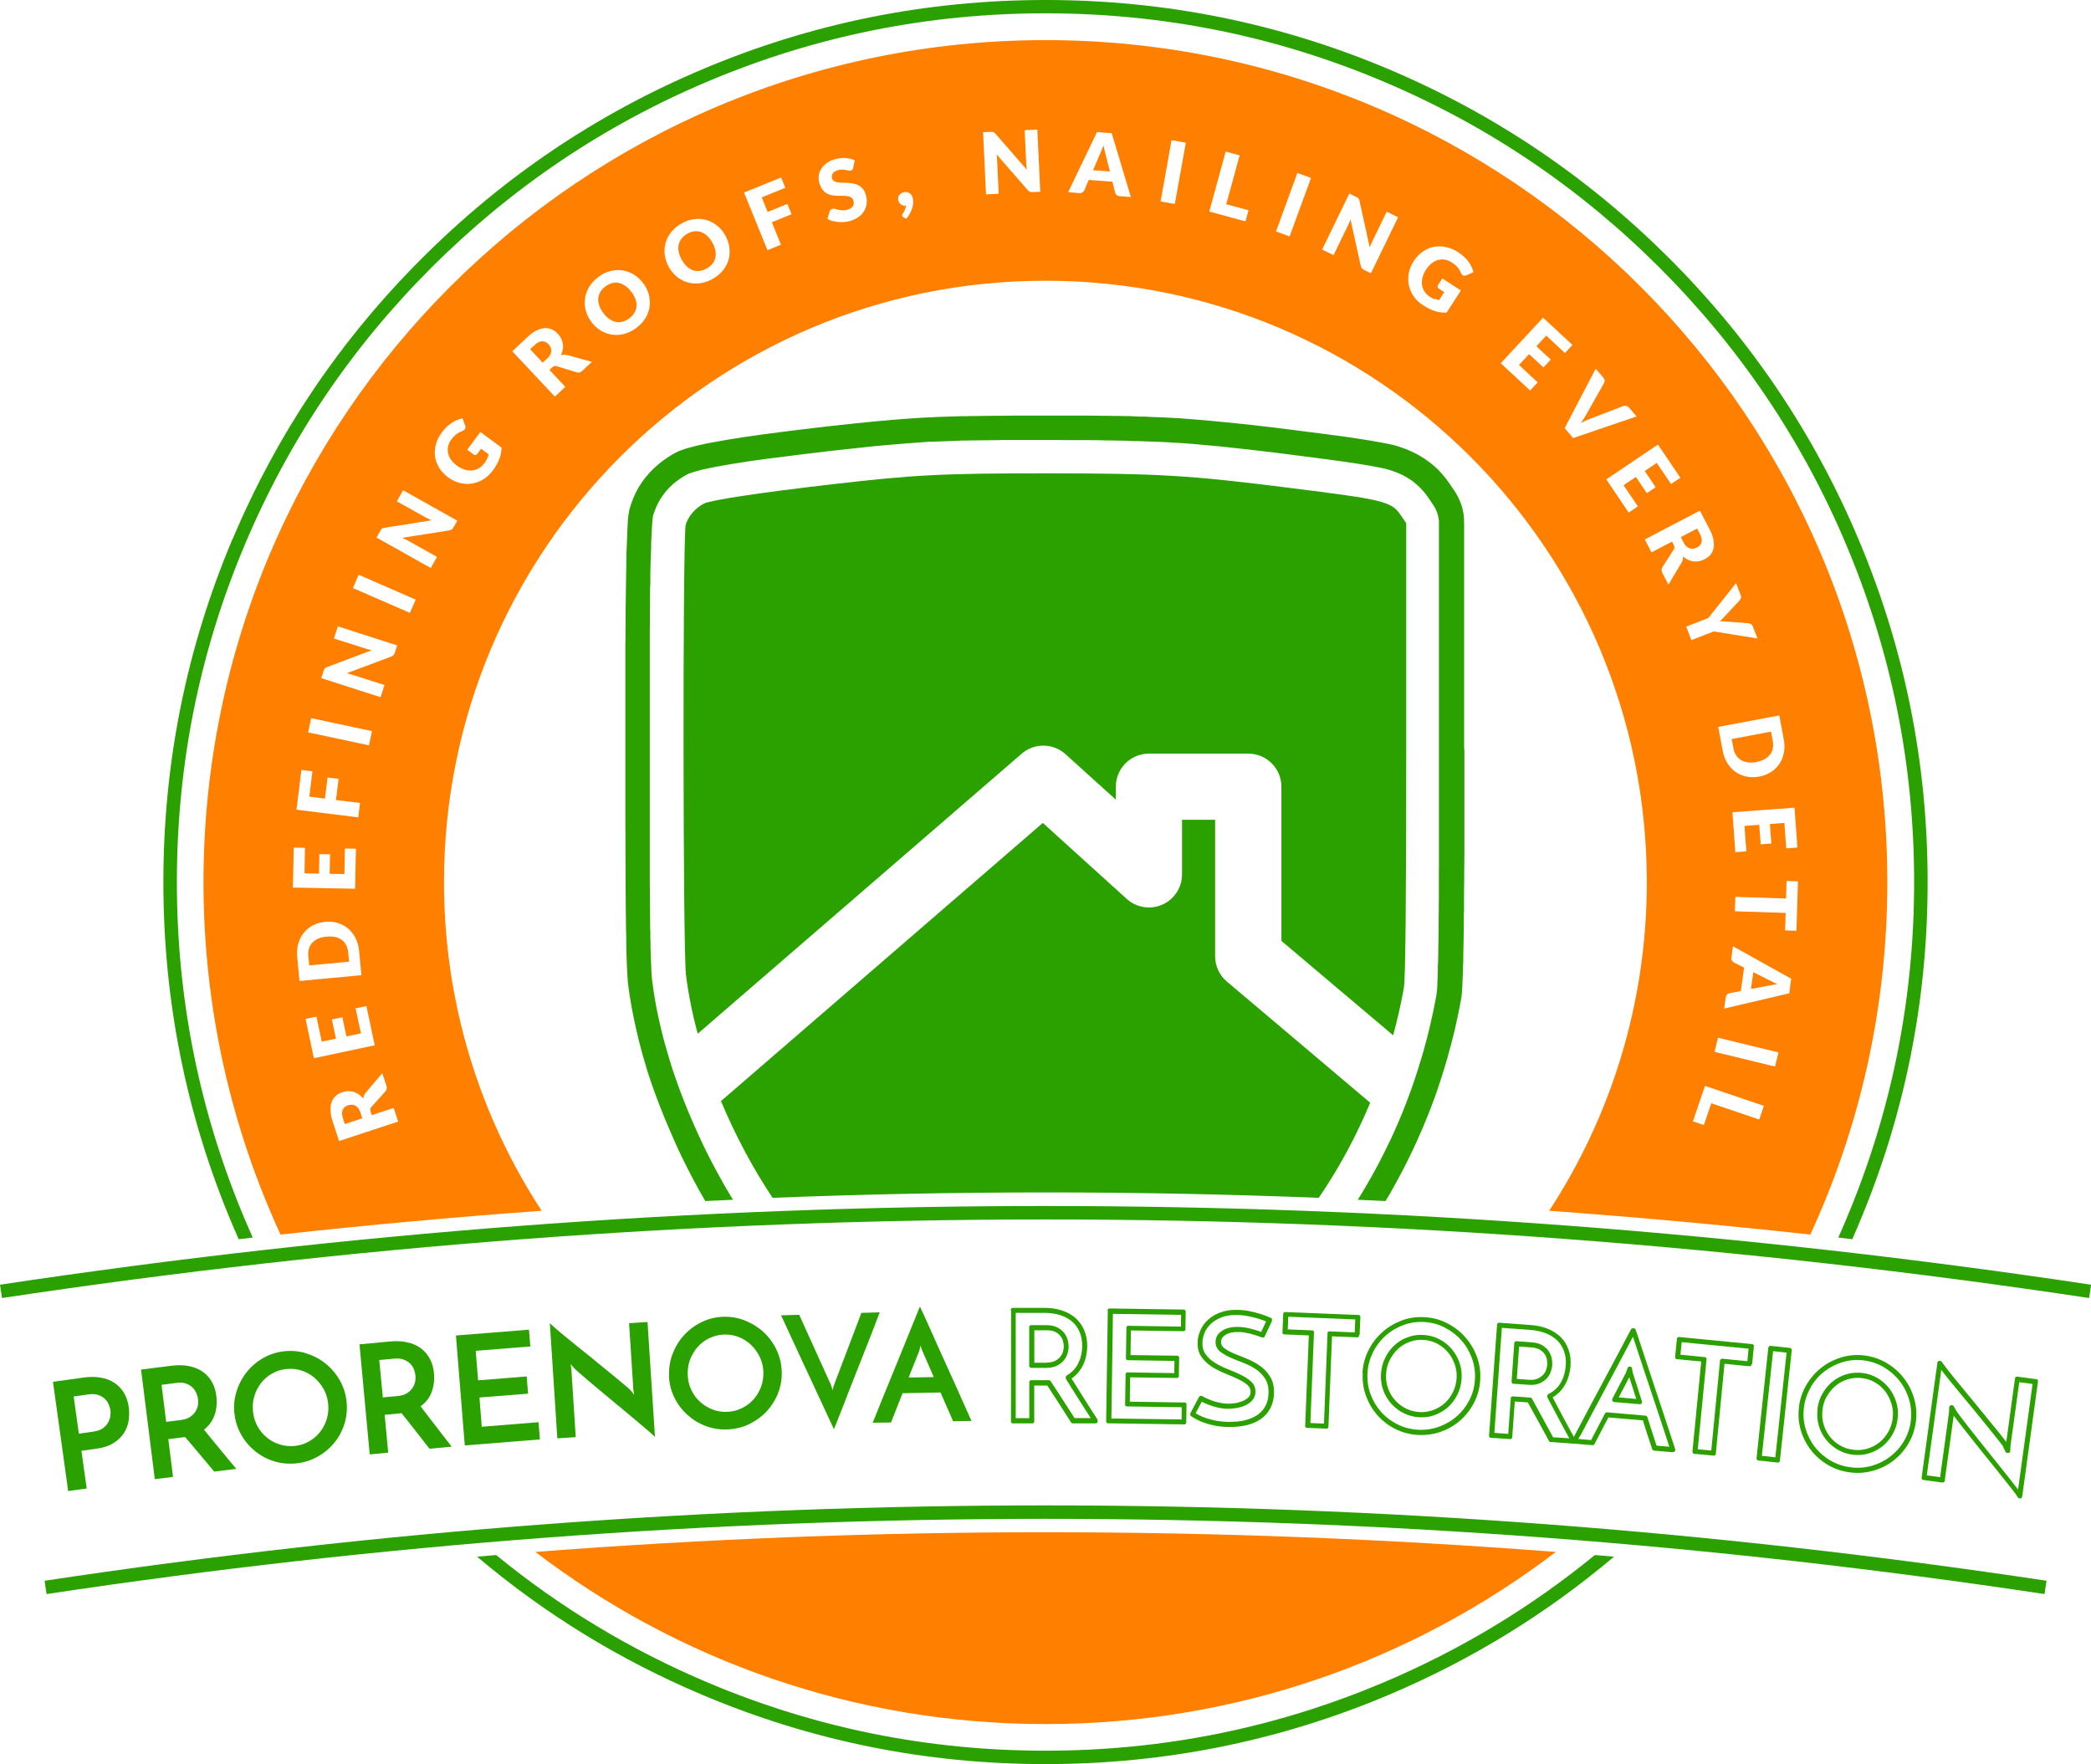<svg xmlns="http://www.w3.org/2000/svg" id="Layer_1" data-name="Layer 1" viewBox="0 0 229.35 193.5"><defs><style>      .cls-1 {        fill: #ff8000;      }      .cls-1, .cls-2 {        fill-rule: evenodd;      }      .cls-3, .cls-2 {        fill: #2ba100;      }    </style></defs><path class="cls-2" d="M160.62,82.17v.36s0,4.46,0,4.46v.56s0,.55,0,.55v1.12s0,1.12,0,1.12v.56s0,1.68,0,1.68v.55s0,.56,0,.56l-.02,2.23v.56l-.02,1.68v1.68s-.02.56-.02.56v.56s-.01.56-.01.56v.55s-.01.56-.01.56l-.02,1.12-.02,1.12v.56s-.03.56-.03.56l-.03,1.12-.05,1.13-.04.58s0,.04,0,.06l-.06.56s-.01.07-.02.1l-.08.44-.11.56-.11.55-.12.56-.12.56-.12.55-.13.55-.14.55-.14.55-.15.55-.15.55-.15.55-.16.54-.16.55-.17.54-.17.54-.18.54-.18.54-.18.54-.19.54-.2.53-.2.54-.21.53-.21.53-.22.53-.22.53-.22.52-.23.52-.23.52-.24.52-.24.52-.25.51-.25.51-.25.51-.26.51-.04.07-.26.5-.27.5-.27.5-.28.5-.28.5-.29.49-.27.45c-1.02-.05-2.04-.1-3.05-.14l.16-.25.29-.46.28-.47.27-.47.28-.47.53-.95.26-.48.26-.49.25-.49.03-.06.25-.49.24-.49.24-.49.24-.49.23-.5.23-.5.22-.5.22-.5.42-1.01.2-.5.2-.51.19-.51.19-.51.19-.51.18-.52.18-.52.17-.52.17-.52.16-.52.16-.52.16-.52.15-.52.15-.53.28-1.05.13-.53.13-.53.12-.53.12-.53.12-.53.11-.54.21-1.07.07-.39.06-.48.03-.5.02-.54.02-.55.02-.55v-.55s.03-.55.03-.55l.02-1.11v-.56s.02-.55.02-.55v-.56s.01-.55.01-.55v-.56s.01-.55.01-.55v-.55s.01-.56.01-.56v-.55s.01-.56.01-.56v-.55s0-.56,0-.56v-.55s0-.56,0-.56v-.56s.01-1.12.01-1.12v-1.67s0-.56,0-.56v-.56s0-.56,0-.56v-.56s0-.55,0-.55v-.56s0-1.67,0-1.67v-1.11s0-1.11,0-1.11v-.56s0-27.9,0-27.9v-.3s-.04-.27-.04-.27l-.05-.27-.07-.27-.09-.25-.11-.25-.13-.24-.16-.25-.52-.77-.29-.4-.3-.36-.32-.34-.34-.32-.36-.3-.38-.27-.4-.25-.42-.23-.44-.2-.45-.18-.47-.16-.48-.14-.09-.02-.51-.11-.51-.1-.53-.1-.54-.09-.54-.09-.55-.09-.54-.08-.55-.08-.55-.08-.55-.07-.55-.08-1.65-.22-2.2-.28-.52-.07-.55-.07-.55-.07-.56-.07-.55-.07-.55-.06-.55-.07-.55-.06-.55-.07-.55-.06-.55-.06-1.65-.18-1.1-.11-1.65-.15-.55-.05-1.1-.09-.55-.04-.55-.03h-.25s-.55-.05-.55-.05l-.55-.03-.55-.02-.55-.02-.55-.02-.55-.02-.55-.02h-.56s-.55-.03-.55-.03l-.55-.02h-.55s-.55-.02-.55-.02h-.56s-1.11-.03-1.11-.03h-.55s-.55-.01-.55-.01h-.56s-.56,0-.56,0h-1.11s-1.11-.01-1.11-.01h-3.88s-.55,0-.55,0h-1.67s-.55.02-.55.02h-.56s-.55.01-.55.01h-.56s-.55.01-.55.01h-.55s-.55.02-.55.02h-.55s-.56.03-.56.03l-.55.02-.55.02-.56.02-.55.02-.55.02h-.25s-.55.04-.55.04l-.55.04-.55.04-.55.04-1.1.09-1.1.09-1.1.1-.56.05-.55.06-.55.06-.55.06-.55.06-.55.06-.55.06-.55.06-.55.06-.56.06-.3.04-.55.07-.55.06-.56.07-1.1.13-1.1.14-.55.07-.55.07-.55.07-.55.07-.55.07-1.64.23-.55.08-.55.09-1.08.17-1.08.19-1.06.2-.52.11-.53.12-.5.13-.47.14-.43.15-.14.06-.41.23-.41.26-.39.28-.37.3-.35.32-.32.34-.3.36-.27.38-.25.39-.22.41-.2.43-.17.45-.13.39-.06.4-.04.49-.03.53-.03.54-.05,1.1v.55s-.05,1.11-.05,1.11l-.04,1.66v1.11s-.03.56-.03.56v.55s-.01.55-.01.55v.56s-.01.55-.01.55v.56s0,.56,0,.56v.55s-.01.56-.01.56v.55s0,.56,0,.56v.56s0,.56,0,.56v.55s0,.56,0,.56v1.11s0,.56,0,.56v.55s0,.56,0,.56v.56s0,1.67,0,1.67v.56s0,5.39,0,5.39v.55s0,2.23,0,2.23v.56s0,1.11,0,1.11v.55s0,.56,0,.56v.56s0,.55,0,.55v1.11s0,.56,0,.56v1.11s0,.56,0,.56v.56s0,.56,0,.56v1.11s0,.55,0,.55v.56s.01,1.11.01,1.11v.56s.01.56.01.56v.55s.01.56.01.56v.55s.01.56.01.56v.55s.02.56.02.56v.55s.02.56.02.56v.55s.02.55.02.55l.02.55.02.55.02.54.02.53.04.54.02.21.07.52.07.54.08.54.09.53.09.53.1.54.11.53.11.53.12.53.12.53.13.53.13.53.14.53.15.52.15.52.31,1.05.16.52.17.52.18.52.18.52.18.51.19.52.19.51.2.51.2.51.2.5.21.51.43,1.01.22.5h0s.45,1,.45,1l.23.49.23.5.24.49.24.49.25.49.25.49.26.48.26.49.52.95.27.48.27.47.28.47.28.47.18.29c-1.02.04-2.03.09-3.04.14h0s-.29-.5-.29-.5l-.28-.49-.28-.5-.27-.5-.27-.5-.52-1.01-.26-.51-.25-.51-.25-.51-.24-.51-.24-.52-.23-.52-.23-.52h0s-.23-.53-.23-.53l-.22-.52-.22-.52-.22-.52-.21-.53-.21-.53-.21-.53-.2-.54-.2-.53-.38-1.07-.18-.54-.18-.54-.17-.54-.16-.55-.16-.55-.16-.55-.15-.55-.14-.55-.14-.55-.13-.56-.13-.56-.12-.55-.12-.56-.11-.56-.11-.56-.1-.57-.09-.56-.09-.57-.08-.57-.07-.57s0-.02,0-.04l-.02-.25s0-.03,0-.04l-.04-.56-.03-.58-.02-.57-.02-.56-.02-.56-.02-1.12v-.56s-.02-.56-.02-.56l-.03-2.23v-.56s-.01-.56-.01-.56v-.56s-.01-.56-.01-.56v-.56s0-.55,0-.55l-.02-3.35v-1.67s-.01-1.12-.01-1.12v-1.11s0-.56,0-.56v-.56s0-.55,0-.55v-1.12s0-1.67,0-1.67v-.56s0-2.79,0-2.79v-.38s0-1.68,0-1.68v-.56s0-2.23,0-2.23v-.56s0-1.12,0-1.12v-.56s0-1.11,0-1.11v-1.12s0-.56,0-.56v-1.12s.01-.56.01-.56l.02-2.79v-.56s.01-.56.01-.56l.04-2.79.02-1.12v-.56s.02-.56.02-.56v-.56s.03-.56.03-.56l.02-.56.02-.56.02-.57.03-.57.03-.57s0-.02,0-.03l.05-.55s0-.07.01-.09l.09-.55c.01-.07.03-.13.05-.2l.17-.53s.02-.05.02-.07l.2-.52s.02-.05.03-.08l.23-.51s.02-.05.04-.08l.26-.49s.03-.05.05-.08l.3-.47s.04-.05.05-.07l.33-.45s.04-.05.06-.07l.36-.43s.04-.04.06-.07l.39-.4s.04-.04.06-.06l.41-.37s.04-.04.06-.06l.44-.35s.04-.03.06-.05l.46-.32s.04-.03.06-.04l.47-.3s.04-.02.06-.04l.49-.27s.05-.03.09-.04l.23-.11s.07-.03.11-.04l.53-.19s.05-.01.08-.02l.54-.16h.05s.54-.15.54-.15c.01,0,.02,0,.03,0l.54-.13.57-.12.56-.11.56-.1.56-.1.56-.1.56-.09.56-.09.56-.09.56-.08.56-.08,1.11-.16.56-.07,1.11-.15.55-.07.56-.07.56-.07.55-.07,1.11-.13.56-.07,1.11-.13.31-.04,1.11-.12.56-.06.56-.06.56-.06.55-.06.56-.05.56-.06.56-.06.56-.05.56-.05.56-.05.56-.05,1.12-.09.56-.04.56-.04,1.12-.07.57-.03h.27s.56-.04.56-.04l.56-.02.57-.02.56-.02,1.12-.03h.56s.56-.02.56-.02h.56s.56-.01.56-.01l1.68-.02h.56s1.68-.02,1.68-.02h1.12s.56,0,.56,0h.56s1.66,0,1.66,0h.56s.56,0,.56,0h1.12s.56,0,.56,0h.56s.56.01.56.01h.56s1.12.02,1.12.02h.56s.56.01.56.01h.56s.56.02.56.02h.56s.56.03.56.03l.56.02h.56s.56.04.56.04l.56.02.56.02,1.13.05.57.04h.27s.56.05.56.05l.56.04.56.05.56.04.56.05.56.05.56.05,1.68.16.56.06.56.06.56.06.56.06.56.06.56.07.55.06,1.11.13.56.07.55.07.56.07.55.07.53.07.55.07.55.07.55.07.55.07.56.07.55.08.55.07.56.07.56.08,1.66.25.56.09.56.09.56.1.56.1.57.11s.03,0,.04,0l.54.12h.03s.12.04.12.04h.04s.54.16.54.16c.02,0,.04.01.06.02l.53.18s.04.02.06.02l.52.21s.05.02.07.03l.51.24s.05.02.07.03l.49.27s.05.03.07.04l.47.29s.05.03.07.05l.45.32s.05.03.07.05l.43.35s.04.04.07.06l.41.38s.04.04.06.06l.38.41s.04.04.05.07l.36.43s.04.04.05.07l.33.45s.01.02.02.03l.54.8.03.04.2.32s.03.05.05.09l.17.33s.03.06.04.09l.15.34s.02.06.04.09l.12.35s.02.06.03.09l.09.36s.02.07.02.1l.07.37s0,.07.01.1l.04.37s0,.06,0,.1v.37s.01.04.01.05v24.78ZM160.62,82.17"></path><path class="cls-2" d="M75.24,106.92c-.34-2.81-.36-48.17-.03-49.35.27-.94,1.04-1.83,1.99-2.33.75-.39,6.2-1.21,13.87-2.1,9.31-1.08,12.29-1.23,23.9-1.22,12.03,0,15.52.21,26.3,1.57,10.78,1.35,11.35,1.5,12.43,3.1l.54.8v24.78c0,16.66-.08,25.25-.26,26.21-.32,1.75-.71,3.48-1.17,5.18l-12.26-10.36v-16.91c0-2.01-1.63-3.63-3.63-3.63h-10.9c-2.01,0-3.63,1.62-3.63,3.63v1.42l-5.52-4.99c-1.36-1.23-3.43-1.25-4.81-.05l-35.53,30.71c-.6-2.2-1.03-4.37-1.29-6.45h0ZM75.24,106.92"></path><path class="cls-2" d="M144.65,131.38c-19.97-.79-39.94-.79-59.91,0-2.18-3.27-4.11-6.9-5.66-10.61l35.3-30.51,9.2,8.33c1.07.97,2.61,1.21,3.91.63,1.32-.58,2.16-1.88,2.16-3.32v-5.98h3.63v14.96c0,1.07.47,2.09,1.29,2.78l15.72,13.29c-1.54,3.69-3.43,7.19-5.65,10.44h0ZM144.65,131.38"></path><path class="cls-3" d="M8.65,157.25l1.61-.23c.42-.06.75-.18,1.01-.36.25-.18.45-.39.58-.63.13-.23.22-.48.25-.72.04-.24.04-.46.01-.64-.02-.18-.08-.38-.18-.61-.09-.23-.23-.43-.42-.62-.19-.18-.43-.33-.72-.43-.3-.11-.66-.12-1.08-.07l-1.63.23.57,4.08ZM7.48,163.55l-1.67-11.99,3.39-.47c.66-.09,1.27-.09,1.84.01.57.1,1.06.28,1.49.56.42.27.77.64,1.05,1.09.28.45.46.98.54,1.58.07.48.06.97-.01,1.47-.07.5-.25.96-.52,1.38-.27.42-.64.79-1.13,1.09-.48.31-1.1.52-1.85.62l-1.68.24.58,4.13-2.01.28ZM7.48,163.55"></path><path class="cls-3" d="M16.98,162.23l-1.51-12.01,3.39-.43c.66-.08,1.27-.07,1.84.04.57.11,1.06.31,1.48.59.42.28.77.65,1.04,1.11.27.46.44.99.51,1.59.04.33.05.66.03,1-.03.34-.09.67-.2,1-.1.32-.25.63-.45.92-.2.28-.45.54-.74.77.29.36.57.7.85,1.04.28.34.55.68.84,1.02.28.34.57.7.87,1.06.3.36.63.76.99,1.18l-2.42.3c-.59-.7-1.15-1.37-1.68-2-.53-.63-1.03-1.23-1.52-1.79l-.16.02-1.68.21.52,4.14-2.01.25ZM18.23,155.95l1.61-.2c.42-.05.76-.17,1.01-.34.26-.18.46-.38.59-.6.14-.22.23-.46.27-.7.03-.24.04-.46.01-.66-.02-.18-.08-.39-.17-.62-.09-.23-.23-.44-.41-.62-.18-.19-.42-.34-.71-.45-.29-.11-.65-.14-1.08-.08l-1.63.21.51,4.08ZM18.23,155.95"></path><path class="cls-3" d="M25.71,155.06c-.09-.83-.02-1.64.23-2.43.24-.78.61-1.49,1.1-2.11.49-.62,1.09-1.14,1.8-1.55.71-.41,1.48-.67,2.33-.76.84-.09,1.64-.02,2.43.23.79.25,1.49.62,2.11,1.12.62.5,1.14,1.11,1.55,1.82.41.71.66,1.49.75,2.32.09.85.02,1.66-.22,2.44-.24.78-.61,1.48-1.11,2.09-.5.62-1.11,1.13-1.82,1.53-.71.4-1.49.65-2.32.74-.85.09-1.66.02-2.44-.21-.78-.24-1.48-.61-2.09-1.1-.62-.5-1.13-1.09-1.54-1.8-.41-.71-.66-1.48-.75-2.33h0ZM27.75,154.84c.06.58.23,1.12.5,1.61.27.49.62.9,1.04,1.24.42.34.89.59,1.42.75.53.16,1.08.21,1.66.15.56-.06,1.08-.23,1.55-.51.48-.27.88-.62,1.2-1.04.33-.42.57-.9.73-1.43.16-.54.21-1.09.14-1.68-.06-.58-.23-1.12-.51-1.61-.28-.49-.62-.9-1.04-1.25-.42-.34-.89-.6-1.41-.76-.52-.16-1.07-.21-1.64-.15-.57.06-1.1.23-1.57.51-.48.27-.88.63-1.21,1.05-.32.43-.57.91-.72,1.44-.16.53-.21,1.09-.14,1.68h0ZM27.75,154.84"></path><path class="cls-3" d="M40.55,159.5l-1.12-12.05,3.4-.32c.66-.06,1.27-.03,1.84.1.56.12,1.05.33,1.46.63.41.29.74.68,1,1.14.26.47.41,1,.47,1.61.03.33.03.67,0,1-.04.34-.11.66-.22.99-.11.32-.27.62-.48.9-.21.28-.46.53-.77.75.28.36.55.72.82,1.07.26.35.54.7.81,1.05.27.35.55.71.84,1.09.29.38.61.78.94,1.21l-2.43.23c-.57-.73-1.11-1.41-1.61-2.06-.5-.65-.99-1.26-1.46-1.84l-.16.02-1.69.16.39,4.15-2.02.19ZM42,153.27l1.62-.15c.42-.04.76-.14,1.02-.31.26-.17.46-.36.61-.58.14-.22.24-.45.29-.7.04-.24.05-.46.03-.66-.02-.19-.07-.4-.15-.63-.08-.23-.21-.45-.4-.64-.18-.19-.41-.35-.7-.46-.29-.12-.65-.16-1.08-.12l-1.64.15.39,4.1ZM42,153.27"></path><path class="cls-3" d="M50.98,158.54l-.97-12.06,8.01-.64.15,1.84-5.99.48.26,3.24,5.33-.43.15,1.89-5.33.42.25,3.21,6.23-.5.15,1.89-8.24.66ZM50.98,158.54"></path><path class="cls-3" d="M71.02,144.97l.82,12.64c-.08-.09-.27-.27-.55-.51-.29-.25-.63-.54-1.04-.89-.41-.34-.87-.73-1.36-1.14-.5-.42-1.01-.84-1.52-1.26-.51-.43-1.02-.85-1.51-1.26-.49-.41-.94-.79-1.35-1.13-.4-.35-.74-.64-1.02-.88-.28-.24-.46-.41-.54-.51-.01-.02-.06-.08-.14-.16-.09-.09-.16-.17-.22-.24l.08.53.48,7.47-2.02.13-.82-12.63c.09.09.27.26.55.5.28.24.62.54,1.04.88.41.34.87.71,1.36,1.11.5.4,1,.81,1.52,1.22.51.42,1.02.83,1.51,1.24.49.41.95.78,1.36,1.11.41.34.75.62,1.03.86.28.23.46.4.54.5l.34.44-.09-.56-.47-7.3,2.02-.13ZM71.02,144.97"></path><path class="cls-3" d="M73.39,150.92c-.04-.84.09-1.65.38-2.41.29-.77.7-1.45,1.23-2.03.53-.59,1.16-1.07,1.89-1.44.73-.36,1.52-.57,2.37-.61.84-.04,1.64.09,2.41.39.76.3,1.45.72,2.04,1.25.59.54,1.07,1.18,1.43,1.91.36.74.56,1.52.6,2.36.04.85-.09,1.66-.38,2.42-.29.76-.71,1.43-1.25,2.02-.54.58-1.18,1.05-1.91,1.41-.74.36-1.53.55-2.37.59-.85.04-1.66-.08-2.42-.37-.76-.28-1.43-.7-2.02-1.23-.59-.54-1.06-1.16-1.42-1.89-.36-.74-.56-1.52-.6-2.38h0ZM75.43,150.83c.03.59.16,1.13.4,1.63.24.5.56.94.96,1.3.4.36.86.64,1.37.84.51.2,1.06.28,1.65.25.56-.02,1.09-.16,1.58-.41.5-.24.92-.57,1.27-.96.35-.4.63-.86.82-1.38.19-.52.27-1.08.25-1.67-.03-.59-.16-1.13-.41-1.63-.25-.5-.57-.94-.96-1.31-.39-.37-.85-.65-1.36-.85-.52-.2-1.06-.29-1.63-.26-.57.03-1.11.16-1.6.41-.49.24-.92.57-1.27.97-.35.4-.62.87-.82,1.39-.19.52-.27,1.08-.25,1.67h0ZM75.43,150.83"></path><path class="cls-3" d="M87.66,144.21l3.48,7.68s.03.09.07.22c.05.14.09.27.11.39.02-.12.05-.25.09-.39.04-.14.07-.22.08-.23l2.99-7.88,2.01-.06c-.04.1-.14.36-.29.76-.15.4-.34.9-.57,1.49-.23.59-.49,1.24-.77,1.96-.28.73-.58,1.46-.87,2.2-.3.75-.59,1.48-.87,2.21-.28.73-.54,1.39-.76,1.97-.24.59-.43,1.08-.59,1.48-.16.4-.26.65-.3.75-.05-.1-.16-.34-.34-.73-.18-.39-.4-.87-.67-1.44-.27-.57-.56-1.21-.89-1.92-.32-.71-.66-1.43-1-2.15-.34-.73-.68-1.44-1-2.15-.33-.71-.62-1.34-.89-1.92-.27-.57-.49-1.05-.67-1.45-.18-.39-.29-.64-.34-.73l2.01-.06ZM87.66,144.21"></path><path class="cls-3" d="M104.55,155.9c-.04-.07-.09-.21-.18-.41-.09-.2-.19-.44-.32-.73-.13-.29-.27-.6-.42-.95-.15-.35-.31-.71-.47-1.08l-4.16.08-1.27,3.21-2.01.03c.04-.1.14-.35.3-.74.16-.4.36-.89.59-1.47.24-.59.5-1.24.8-1.96.29-.72.59-1.45.9-2.2.31-.75.61-1.48.9-2.2.29-.72.56-1.38.79-1.96.24-.58.44-1.07.6-1.47.16-.4.26-.64.3-.75.05.1.16.34.34.73.18.39.4.87.66,1.45.26.57.55,1.22.86,1.93.32.71.64,1.43.98,2.17.34.73.66,1.46.98,2.16.32.71.6,1.35.86,1.93.26.58.48,1.06.65,1.45.18.39.29.64.33.73l-2.01.04ZM99.66,151.09l2.76-.05-1.25-2.87s-.04-.08-.09-.22c-.05-.14-.08-.26-.11-.37-.02.11-.05.24-.09.38-.04.14-.06.21-.06.23l-1.16,2.91ZM99.66,151.09"></path><path class="cls-2" d="M110.87,143.72v-.03s0-.02,0-.03c0,0,0-.02,0-.03,0,0,0-.02,0-.02,0,0,0-.02.01-.03,0,0,.01-.02.02-.02,0,0,.01-.01.02-.02,0,0,.01-.02.02-.02,0,0,.01-.01.02-.02,0,0,.01-.01.02-.02,0,0,.02-.01.02-.02,0,0,.02,0,.03-.01,0,0,.01,0,.02,0,0,0,.02,0,.03,0,0,0,.02,0,.03,0h3.45c.7,0,1.33.1,1.9.28.59.19,1.08.47,1.49.82.41.36.73.8.96,1.33.23.52.34,1.11.34,1.75,0,.35-.04.7-.11,1.05-.07.35-.18.69-.34,1.03-.16.33-.36.64-.61.92-.19.21-.41.4-.66.57l.57.91.7,1.12.74,1.17.83,1.29s.01.02.01.02c0,0,0,.02.01.03,0,0,0,.02,0,.02,0,0,0,.02,0,.03,0,0,0,.02,0,.03v.06s0,.02,0,.03c0,0,0,.02,0,.02,0,.01,0,.02,0,.03,0,0,0,.02-.01.02,0,0,0,.02-.01.02,0,0-.01.02-.02.02,0,0-.01.02-.01.02,0,0-.02.02-.02.02,0,0-.01.01-.02.02-.02.02-.05.02-.07.03-.02,0-.05.01-.08.01h-2.44s-.02,0-.03,0c-.01,0-.02,0-.04,0-.01,0-.02,0-.03-.01-.01,0-.02,0-.03-.01-.01,0-.02-.01-.03-.02,0,0-.02-.02-.03-.02,0,0-.02-.01-.02-.02,0,0-.01-.02-.02-.03l-1.41-2.2-1.2-1.84h-1.43s0,3.89,0,3.89v.03s0,.02,0,.03c0,0,0,.01,0,.03,0,0,0,.02,0,.02,0,0,0,.02-.01.03,0,0-.01.02-.02.02,0,0-.01.02-.02.02,0,0-.01.02-.02.02,0,0-.01.01-.02.02,0,0-.02.01-.02.02,0,0-.01,0-.02.01,0,0-.02,0-.03.01,0,0-.02,0-.02,0,0,0-.02,0-.03,0,0,0-.02,0-.03,0h-2.05s-.02,0-.03,0c-.01,0-.02,0-.03,0,0,0-.02,0-.03,0,0,0-.02,0-.02,0-.01,0-.02,0-.03-.01,0,0-.02,0-.02-.02,0,0-.01,0-.02-.02,0,0-.02-.01-.02-.02,0,0-.01-.01-.02-.02,0,0-.01-.01-.02-.02,0,0-.01-.01-.01-.02,0,0,0-.02-.01-.03,0,0,0-.02,0-.02,0,0,0-.02,0-.03,0,0,0-.02,0-.03v-.03l.02-12.1ZM112.88,155.55h-1.47v-11.55s3.16,0,3.16,0c.64,0,1.21.09,1.73.25.51.17.94.4,1.3.71.35.3.62.68.81,1.13.2.45.29.96.29,1.53,0,.32-.03.63-.1.94-.06.31-.16.61-.3.9-.13.29-.3.55-.52.78-.21.24-.47.45-.77.62,0,0-.01.01-.02.02,0,0-.02.01-.02.02,0,0-.01.01-.02.02,0,0-.01.02-.02.02,0,0-.01.02-.01.02,0,0-.01.01-.02.02,0,0,0,.02,0,.03,0,0,0,.02,0,.02,0,.01,0,.02,0,.03,0,0,0,.02,0,.03v.03s0,.02,0,.03,0,.02,0,.03c0,0,0,.01,0,.02,0,.01,0,.02.01.03,0,0,0,.02.01.02,0,0,0,0,0,0l.71,1.14.71,1.12.74,1.16.56.87h-1.78l-1.33-2.07-1.28-1.97s-.01-.02-.02-.03c0,0-.01-.02-.02-.02s-.02-.02-.03-.02c0,0-.02-.01-.03-.02-.01,0-.02-.01-.03-.02-.01,0-.02,0-.03-.01-.01,0-.02,0-.03,0-.01,0-.02,0-.03,0h-1.86s-.02,0-.03,0c-.01,0-.02,0-.03,0,0,0-.02,0-.03,0,0,0-.02,0-.02.01-.01,0-.02,0-.03.01,0,0-.01,0-.02.01,0,0-.01.01-.02.01,0,0-.01.01-.02.02,0,0-.02.01-.02.02,0,0-.01.02-.02.02,0,0-.01.02-.02.02,0,0,0,.02-.01.02,0,0,0,.02,0,.03,0,0,0,.02,0,.02,0,.01,0,.02,0,.03v3.92ZM112.88,155.55"></path><path class="cls-2" d="M112.89,149.77s0-.02,0-.03v-4.12s0-.02,0-.03c0-.01,0-.02,0-.03,0,0,0-.02,0-.03,0,0,0-.02,0-.02,0-.01,0-.02.01-.03,0,0,.01-.01.01-.02,0,0,.01-.01.02-.02,0,0,.01-.02.02-.02,0,0,.01-.02.02-.02,0,0,.02-.01.02-.02,0,0,.01-.01.02-.02.01,0,.02,0,.03-.01,0,0,.02,0,.02,0,.01,0,.02,0,.03,0,0,0,.02,0,.03,0h1.67c.48,0,.87.08,1.19.25s.56.37.75.61c.18.24.31.5.38.77.07.26.1.5.1.71,0,.23-.04.47-.11.73-.07.28-.21.53-.4.77-.19.23-.44.43-.75.59-.32.17-.71.25-1.17.25h-1.63s-.02,0-.03,0c0,0-.02,0-.03,0,0,0-.01,0-.02,0-.01,0-.02,0-.03-.01,0,0-.01,0-.02-.01,0,0-.02,0-.02-.01,0,0-.02-.01-.02-.02,0,0-.01-.02-.02-.02,0,0-.01-.02-.02-.02,0,0-.01-.02-.02-.02,0,0,0-.02-.01-.02,0,0,0-.02-.01-.02,0,0,0-.02-.01-.03,0,0,0-.02,0-.02,0-.01,0-.02,0-.03h0ZM114.8,149.47h-1.35v-3.56h1.37c.39,0,.7.06.93.18.24.12.43.28.56.45.14.18.24.37.29.57.05.21.08.41.08.57,0,.18-.03.37-.09.58-.06.2-.16.39-.3.56-.15.18-.34.33-.58.45-.24.12-.54.18-.92.18h0ZM114.8,149.47"></path><path class="cls-2" d="M121.51,143.74l-.18,12.1v.03s0,.02,0,.03c0,.01,0,.02,0,.03,0,0,0,.01,0,.03,0,0,0,.02.01.02,0,0,0,.01.01.02,0,0,.01.02.02.02,0,0,0,.01.01.02,0,0,.01.01.02.02,0,0,.01,0,.02.02,0,0,.02,0,.02.01,0,0,.01.01.02.01,0,0,.02,0,.02.01.01,0,.02,0,.03,0,0,0,.02,0,.03,0h.03l8.27.12s.02,0,.03,0c.01,0,.02,0,.03,0,0,0,.02,0,.03,0,0,0,.02,0,.02,0,.01,0,.02,0,.03-.01,0,0,.02,0,.02-.02,0,0,.02,0,.02-.02,0,0,.01-.01.02-.02,0,0,.01-.02.02-.02,0,0,.01-.02.02-.02,0,0,0-.02.01-.02,0,0,0-.02.01-.02s0-.02.01-.03c0,0,0-.02,0-.02,0-.01,0-.02,0-.03v-.03l.03-1.89v-.03s0-.02,0-.02c0-.01,0-.02,0-.03,0,0,0-.02-.01-.03,0,0,0-.02,0-.02,0,0-.01-.02-.01-.02,0,0-.01-.02-.02-.02,0,0-.01-.01-.02-.02,0,0-.01-.01-.02-.02,0,0-.01-.01-.02-.01,0,0-.01-.01-.02-.02,0,0-.02,0-.02-.01-.01,0-.02,0-.03,0,0,0-.01,0-.03,0,0,0-.02,0-.02,0-.01,0-.02,0-.03,0l-5.97-.09.04-2.67,5.07.07h.03s.02,0,.03,0c0,0,.02,0,.03,0,0,0,.01,0,.02-.01.01,0,.02,0,.03-.01,0,0,.01,0,.02-.01,0,0,.02-.01.02-.02,0,0,.01-.01.02-.02,0,0,.01-.01.02-.02,0,0,.01-.01.02-.02,0,0,0-.02.01-.02,0,0,0-.01.01-.02,0-.01,0-.02.01-.03,0,0,0-.02,0-.03,0,0,0-.02,0-.03v-.03l.03-1.89v-.03s0-.02,0-.03c0,0,0-.01,0-.03,0,0,0-.02-.01-.02,0,0,0-.02-.01-.03,0,0,0-.02-.01-.02,0,0-.01-.01-.01-.02,0,0-.01-.01-.02-.02,0,0-.01-.02-.02-.02,0,0-.01-.01-.02-.02,0,0-.01-.01-.02-.02,0,0-.02,0-.02-.01-.01,0-.02,0-.03-.01,0,0-.02,0-.03,0,0,0-.02,0-.03,0,0,0-.01,0-.03,0l-5.07-.07.04-2.7,5.73.08h.03s.02,0,.03,0c0,0,.01,0,.02,0,.01,0,.02,0,.03-.01,0,0,.02,0,.02-.01,0,0,.02,0,.02-.01,0,0,.02-.01.02-.02,0,0,.01-.01.02-.02,0,0,.01-.01.02-.02,0,0,.01-.01.01-.02,0,0,.01-.01.02-.02,0,0,0-.02.01-.02,0-.01,0-.02,0-.03,0,0,0-.02,0-.03,0,0,0-.02,0-.03,0,0,0-.01,0-.02l.03-1.84s0-.02,0-.03c0,0,0-.02,0-.03,0,0,0-.02,0-.03,0,0,0-.02,0-.02,0-.01,0-.02-.01-.03,0,0,0-.02-.02-.02,0,0,0-.02-.02-.02,0,0-.01-.02-.02-.02,0,0-.01-.01-.02-.02,0,0-.02-.01-.02-.02,0,0-.02,0-.02-.01s-.02,0-.02-.01c0,0-.02,0-.03-.01,0,0-.01,0-.02,0-.01,0-.02,0-.03,0h-.03l-8.04-.12s-.02,0-.03,0c0,0-.02,0-.03,0,0,0-.02,0-.03,0,0,0-.02,0-.02,0,0,0-.02,0-.03.01,0,0-.01.01-.02.02,0,0-.01,0-.02.01,0,0-.01.01-.02.02,0,0-.02.01-.02.02,0,0-.01.01-.02.02,0,0-.01.01-.01.02,0,0,0,.02-.01.02s0,.02-.01.03c0,0,0,.02,0,.02,0,.01,0,.02,0,.03v.03h0ZM121.89,155.58l7.71.11.02-1.34-5.96-.09h-.03s-.02,0-.03,0c-.01,0-.02,0-.03,0,0,0-.02,0-.02,0-.01,0-.02,0-.03-.01,0,0-.01-.01-.02-.02,0,0-.01-.01-.02-.02,0,0-.01-.01-.02-.02,0,0-.01-.01-.02-.02,0,0-.01-.01-.01-.02,0,0,0-.02-.01-.02,0,0,0-.02-.01-.02,0,0,0-.02,0-.03,0,0,0-.01,0-.03,0,0,0-.02,0-.02v-.03l.05-3.22v-.03s0-.02,0-.03c0,0,0-.02,0-.02,0-.01,0-.02.01-.03,0,0,0-.01.01-.02,0,0,0-.02.01-.02,0,0,0-.02.02-.02,0,0,.01-.01.02-.02,0,0,.01-.01.02-.01,0,0,.01-.01.02-.02,0,0,.01-.01.02-.02,0,0,.02,0,.03-.01,0,0,.02,0,.02,0,0,0,.02,0,.03,0h.03s.02,0,.03,0l5.07.08.02-1.34-5.07-.08s-.02,0-.03,0-.02,0-.03,0c0,0-.02,0-.03,0,0,0-.01,0-.02,0,0,0-.02,0-.02-.01,0,0-.01-.01-.02-.02,0,0-.02-.01-.02-.02,0,0-.01-.01-.02-.02,0,0-.01-.01-.02-.02,0,0-.01-.02-.01-.02,0,0-.01-.01-.02-.02,0,0,0-.02-.01-.02,0,0,0-.02,0-.03,0,0,0-.01,0-.03,0,0,0-.02,0-.02v-.03l.05-3.25v-.03s0-.02,0-.03c0,0,0-.02,0-.03,0,0,0-.01,0-.02,0-.01,0-.02.01-.03,0,0,.01-.02.02-.02,0,0,.01-.01.01-.02,0,0,.01-.01.02-.02,0,0,.01-.01.02-.02,0,0,.02-.01.02-.02,0,0,.01,0,.02-.01s.02,0,.02-.01c0,0,.02,0,.03,0,0,0,.02,0,.03,0,0,0,.02,0,.02,0h.03l5.73.09.02-1.29-7.48-.11-.17,11.55ZM121.89,155.58"></path><path class="cls-2" d="M138.73,146.56l.77-1.64s.01-.03.02-.04c0-.01,0-.02,0-.03,0,0,0-.02,0-.03v-.03s0-.02,0-.03c0,0,0-.02,0-.03,0,0,0-.02,0-.03,0,0,0-.02,0-.02,0,0,0-.02-.01-.02,0,0-.01-.02-.02-.02,0,0-.01-.02-.01-.02,0,0-.01-.01-.02-.02,0,0-.01-.01-.02-.02,0,0-.02-.01-.02-.02,0,0-.01-.01-.02-.02,0,0-.02,0-.02,0-.01,0-.02,0-.03-.01-.03,0-.15-.05-.34-.14-.22-.09-.49-.19-.82-.29-.33-.1-.69-.2-1.11-.28-.42-.09-.85-.14-1.3-.15-.72-.02-1.35.07-1.89.27-.54.2-1,.46-1.37.8-.38.34-.66.73-.85,1.16-.19.43-.3.88-.31,1.34-.02.65.13,1.19.45,1.63.3.42.69.77,1.16,1.07.45.28.94.52,1.46.73.5.2.97.4,1.4.61.41.2.75.41,1.02.65.22.2.33.45.32.75,0,.25-.09.46-.26.61-.2.18-.43.32-.7.42-.28.1-.57.18-.86.21-.3.04-.55.05-.73.04-.39,0-.83-.09-1.34-.23-.5-.15-.98-.35-1.41-.6,0,0,0,0,0,0-.02,0-.04-.02-.05-.02-.02,0-.04,0-.05-.01h-.05s-.04,0-.05.01c-.02,0-.03.01-.05.02-.02,0-.03.02-.05.03-.01.01-.03.03-.04.04-.01.01-.02.03-.03.05l-.93,1.75s0,.02-.01.02c0,0,0,.02,0,.02,0,0,0,.02,0,.03,0,0,0,.02,0,.02v.05s0,.02,0,.02c0,.01,0,.02,0,.03,0,0,0,.01,0,.02,0,0,0,.02,0,.02,0,0,0,.01.01.02,0,0,.01.02.02.02,0,0,.01.01.01.02,0,0,.01.02.02.02,0,0,.01.01.02.02,0,0,.02,0,.02.01.18.12.4.25.65.38.25.13.54.25.86.36.32.11.69.21,1.1.29.41.08.87.13,1.37.14.82.02,1.54-.05,2.17-.21.63-.16,1.16-.41,1.58-.73.43-.32.76-.72.99-1.19.22-.46.34-.98.36-1.55.02-.74-.12-1.36-.44-1.85-.3-.49-.68-.89-1.15-1.21-.45-.31-.95-.57-1.48-.78-.5-.2-.98-.39-1.41-.57-.41-.18-.76-.38-1.02-.59-.21-.17-.32-.39-.31-.65,0-.31.17-.57.49-.77.35-.22.84-.33,1.46-.31.37,0,.76.07,1.2.17.44.11.88.25,1.33.42,0,0,.02,0,.02,0,0,0,.02,0,.03,0,0,0,.02,0,.02,0h.05s.02,0,.03,0c0,0,.02,0,.02,0,.01,0,.02,0,.03,0,0,0,.02,0,.02-.01,0,0,.02,0,.02-.01,0,0,.02,0,.02-.02,0,0,.01-.01.02-.01,0,0,.01-.01.02-.02,0,0,0-.01.01-.02,0,0,0-.02.01-.02,0,0,.01-.01.01-.02h0ZM138.88,144.95s-.07-.03-.11-.05c-.2-.09-.45-.17-.76-.27-.31-.09-.66-.18-1.06-.26-.39-.08-.79-.12-1.2-.14-.65-.02-1.22.06-1.69.23-.48.18-.87.41-1.19.69-.32.29-.56.61-.72.97-.16.37-.25.74-.26,1.12-.02.53.1.96.35,1.3.26.36.59.67,1,.92.42.26.88.5,1.37.69.52.2,1,.41,1.44.62.46.22.84.46,1.15.74.35.31.52.71.5,1.18-.01.41-.16.74-.43,1-.25.23-.54.41-.88.54-.32.12-.66.2-1,.24-.33.04-.6.05-.81.05-.43-.01-.92-.1-1.47-.26-.45-.13-.88-.3-1.29-.52l-.68,1.27c.12.07.24.14.38.21.23.12.49.23.79.33.3.1.65.19,1.03.27.38.07.81.12,1.28.13.77.02,1.44-.04,2.01-.19.56-.15,1.02-.36,1.39-.64.36-.27.63-.6.82-.99.19-.39.29-.83.3-1.32.02-.63-.1-1.15-.35-1.55-.26-.42-.59-.77-1-1.05-.42-.29-.87-.52-1.36-.71-.51-.19-.99-.39-1.43-.58-.46-.2-.84-.42-1.15-.66-.36-.28-.53-.65-.52-1.1.01-.51.26-.92.75-1.22.45-.29,1.03-.42,1.77-.4.41.01.84.07,1.32.19.38.09.77.22,1.16.36l.54-1.14ZM138.88,144.95"></path><path class="cls-2" d="M149.13,146.44l.08-1.94v-.03s0-.02,0-.03c0-.01,0-.02,0-.03,0,0,0-.02,0-.03,0,0,0-.02-.01-.02,0,0,0-.01-.01-.02,0,0-.01-.02-.02-.02,0,0-.01-.01-.02-.02,0,0-.01-.02-.02-.02,0,0-.01-.01-.02-.02,0,0-.02,0-.02-.01,0,0-.01-.01-.02-.02,0,0-.02,0-.03,0,0,0-.01,0-.02,0-.01,0-.02,0-.03,0,0,0-.02,0-.03,0l-7.94-.32h-.03s-.02,0-.03,0c0,0-.02,0-.03,0,0,0-.02,0-.03,0,0,0-.02,0-.02.01,0,0-.01,0-.02.01,0,0-.02.01-.02.02,0,0-.01.01-.02.02,0,0-.01.01-.02.02,0,0-.01.02-.01.02,0,0-.01.02-.02.02,0,0,0,.02-.01.02,0,0,0,.02-.01.02,0,0,0,.02,0,.03,0,0,0,.02,0,.03,0,0,0,.01,0,.03l-.08,1.94v.03s0,.02,0,.02c0,.01,0,.02,0,.03,0,0,0,.02,0,.03,0,0,0,.02,0,.02,0,0,0,.02.02.02,0,0,0,.02.01.02,0,0,0,.02.02.02,0,0,.01.01.02.02,0,0,.01.01.02.02,0,0,.02,0,.02.02,0,0,.01,0,.02.01,0,0,.02,0,.03,0,0,0,.02,0,.03,0,0,0,.01,0,.02,0h.03l2.65.11-.4,9.88v.03s0,.02,0,.02c0,.01,0,.02,0,.03,0,0,0,.02,0,.03,0,0,0,.01.01.02,0,0,0,.02.01.02,0,0,.01.02.01.02,0,0,.01.02.02.02,0,0,.01.02.02.02,0,0,.01.01.02.02,0,0,.01,0,.02.01,0,0,.02.01.02.02,0,0,.01,0,.03,0,0,0,.02,0,.02,0,.01,0,.02,0,.03,0h.03l2.04.08h.03s.02,0,.03,0c.01,0,.02,0,.03,0,0,0,.02,0,.03,0,0,0,.02,0,.02-.01,0,0,.02,0,.02-.01,0,0,.02-.01.02-.02,0,0,.01-.01.02-.02,0,0,.01-.01.02-.02,0,0,.01-.01.02-.02,0,0,.01-.02.01-.02,0,0,0-.02.02-.02,0,0,0-.02,0-.02,0-.01,0-.02,0-.03,0,0,0-.02,0-.03,0,0,0-.02,0-.03l.39-9.87,2.71.11s.01,0,.03,0h.02s.02,0,.03,0c0,0,.02,0,.03,0,0,0,.02,0,.02-.01,0,0,.01,0,.02-.01s.02,0,.02-.02c0,0,.02-.01.02-.02,0,0,.02-.02.02-.02,0,0,.01-.01.02-.02,0,0,0-.01.01-.02,0,0,.01-.02.01-.03,0,0,0-.02,0-.02,0,0,0-.02,0-.03,0,0,0-.02,0-.03v-.03h0ZM148.65,144.75l-.06,1.39-2.71-.11h-.03s-.02,0-.03,0c0,0-.02,0-.03,0,0,0-.02,0-.03,0,0,0-.01,0-.02,0,0,0-.02,0-.02.01,0,0-.02,0-.02.02,0,0-.01.01-.02.01,0,0-.01.01-.02.02,0,0-.01.02-.02.02,0,0-.01.02-.01.02,0,0,0,.02-.01.02,0,.01,0,.02-.01.03,0,0,0,.02,0,.03,0,0,0,.02,0,.02,0,.01,0,.02,0,.03l-.39,9.88-1.49-.06.39-9.88v-.03s0-.02,0-.03c0,0,0-.02,0-.03,0,0,0-.01,0-.02,0,0,0-.02-.01-.03,0,0,0-.01-.01-.02s0-.02-.01-.02c0,0-.01-.02-.02-.02,0,0-.01-.01-.01-.02,0,0-.02-.01-.02-.02,0,0-.01-.01-.02-.02,0,0-.02,0-.02-.01,0,0-.02,0-.02-.01,0,0-.02,0-.03,0,0,0-.02,0-.03,0,0,0-.01,0-.03,0l-2.64-.11.05-1.39,7.39.3ZM148.65,144.75"></path><path class="cls-2" d="M149.44,150.59c.05-.88.27-1.7.65-2.47.38-.76.88-1.42,1.5-1.98.61-.56,1.32-.98,2.12-1.29.8-.31,1.65-.43,2.54-.38.88.05,1.7.26,2.47.66.77.39,1.43.89,1.98,1.52.55.62.98,1.33,1.28,2.13.3.8.43,1.65.38,2.53-.05.89-.27,1.72-.65,2.48-.38.76-.88,1.41-1.5,1.97-.62.55-1.33.97-2.13,1.26-.8.29-1.65.41-2.52.37-.89-.05-1.72-.26-2.48-.64-.76-.38-1.42-.87-1.97-1.49-.55-.61-.97-1.32-1.27-2.12-.3-.8-.42-1.65-.37-2.53h0ZM150.58,148.37c-.35.7-.55,1.45-.59,2.25-.04.81.07,1.58.34,2.31.27.73.66,1.38,1.16,1.94.5.56,1.11,1.02,1.8,1.36.69.34,1.44.54,2.26.59.8.04,1.57-.07,2.3-.34.74-.27,1.39-.65,1.96-1.16.57-.5,1.03-1.1,1.38-1.8.35-.69.55-1.45.59-2.26.04-.8-.07-1.57-.34-2.31-.27-.73-.66-1.39-1.17-1.96-.51-.57-1.12-1.03-1.82-1.39-.7-.36-1.45-.56-2.25-.6-.81-.04-1.58.07-2.31.35-.73.28-1.38.67-1.94,1.18-.57.51-1.02,1.12-1.38,1.82h0ZM150.58,148.37"></path><path class="cls-2" d="M151.48,150.69c.03-.62.18-1.2.44-1.73.26-.54.59-1,1.01-1.39.42-.39.9-.69,1.45-.89.55-.21,1.13-.3,1.75-.26.61.04,1.18.18,1.71.45.52.27.97.61,1.35,1.05.38.43.67.93.87,1.48.21.56.29,1.16.26,1.78-.04.62-.18,1.2-.44,1.74-.26.54-.6.99-1.01,1.38-.42.38-.9.68-1.45.89-.55.21-1.12.29-1.73.26-.63-.04-1.2-.18-1.73-.45-.52-.26-.97-.61-1.36-1.04-.39-.43-.68-.93-.88-1.48-.2-.56-.28-1.15-.25-1.78h0ZM152.42,149.19c-.23.47-.36.98-.39,1.53-.03.55.04,1.07.22,1.56.17.49.43.93.77,1.3.34.38.73.68,1.19.91.46.23.96.36,1.5.39.53.03,1.03-.05,1.51-.23.48-.18.9-.44,1.27-.77.36-.34.66-.74.89-1.22.23-.47.36-.98.39-1.52.03-.55-.05-1.07-.23-1.56-.18-.49-.44-.93-.77-1.31-.33-.38-.73-.69-1.18-.92-.46-.23-.95-.36-1.49-.39-.54-.03-1.04.05-1.52.23-.48.18-.9.44-1.27.79-.36.34-.66.75-.89,1.22h0ZM152.42,149.19"></path><path class="cls-2" d="M164.21,145.33s0-.02,0-.03c0-.01,0-.02,0-.03,0,0,0-.02,0-.03,0,0,0-.02,0-.02,0,0,.01-.02.02-.02,0,0,0-.02.02-.02,0,0,.01-.01.01-.02,0,0,.02-.01.02-.02,0,0,.01-.01.02-.02,0,0,.02-.01.02-.02,0,0,.01,0,.02-.01,0,0,.02,0,.02-.01.01,0,.02,0,.03,0,0,0,.02,0,.03,0h.05l3.41.25c.69.05,1.32.19,1.88.41.57.23,1.04.54,1.43.92.39.39.67.85.86,1.39.19.53.26,1.12.21,1.77-.02.35-.09.7-.18,1.04-.1.35-.23.68-.41,1-.18.32-.4.62-.67.88-.21.2-.44.38-.7.52l.5.95.62,1.17.65,1.21.74,1.35s.01.02.01.03c0,0,0,.02.01.02,0,0,0,.02,0,.03,0,0,0,.02,0,.03v.05s0,.02,0,.03v.02s-.01.02-.02.03c0,0,0,.02-.01.02,0,0,0,.02-.01.02,0,0-.01.02-.02.02,0,0-.01.01-.01.02,0,0-.02.01-.02.02,0,0-.02.01-.02.02,0,0-.02,0-.02.01-.02.01-.05.02-.07.03-.02,0-.05,0-.08,0l-2.43-.18s-.02,0-.04,0c-.01,0-.02,0-.03,0-.01,0-.02,0-.04-.01,0,0-.02,0-.03-.02-.01,0-.02-.01-.03-.02-.01,0-.02-.01-.03-.02,0,0-.02-.02-.02-.03,0,0-.01-.02-.01-.03l-1.25-2.29-1.06-1.92-1.43-.1-.28,3.88s0,.02,0,.03c0,.01,0,.02,0,.03,0,0,0,.01-.01.03,0,0,0,.02,0,.02,0,0-.01.02-.02.02,0,0,0,.01-.02.02,0,0-.01.01-.01.02,0,0-.02.01-.02.02,0,0-.02.01-.02.02,0,0-.02.01-.02.02,0,0-.01,0-.02.01,0,0-.02,0-.02,0-.01,0-.02,0-.03,0,0,0-.01,0-.03,0h-.06l-2.02-.14s-.02,0-.03,0-.02,0-.03,0c0,0-.02,0-.02,0,0,0-.02,0-.03-.01,0,0-.01,0-.02-.01,0,0-.02,0-.02-.01,0,0-.01-.01-.02-.02,0,0-.01-.02-.02-.02,0,0-.01-.02-.02-.02,0,0,0-.02-.01-.02,0,0-.01-.02-.01-.02,0,0,0-.01-.01-.02,0-.01,0-.02,0-.03,0,0,0-.02,0-.03s0-.02,0-.03v-.03l.87-12.07ZM165.38,157.27l-1.47-.11.82-11.52,3.14.23c.63.05,1.2.17,1.71.38.5.2.91.47,1.25.8.32.33.57.72.73,1.18.17.47.22.98.18,1.55-.02.31-.08.63-.16.93-.08.31-.2.6-.35.88-.15.27-.34.52-.58.75-.23.22-.5.41-.8.56,0,0-.02,0-.02.01,0,0-.02.01-.02.02,0,0-.01.01-.02.02,0,0-.01.01-.02.02,0,0-.01.01-.02.02,0,0-.01.02-.01.02,0,0,0,.01-.01.02,0,0,0,.02-.01.03,0,0,0,.02,0,.02v.03s0,.06,0,.06c0,.01,0,.02,0,.03,0,0,0,.02,0,.03,0,0,0,.01,0,.03,0,0,0,.02.01.02h0s.63,1.19.63,1.19l.62,1.17.65,1.21.5.91-1.78-.12-1.18-2.16-1.13-2.06s-.01-.02-.02-.03c0-.01-.02-.02-.02-.03,0,0-.01-.01-.02-.02-.01,0-.02-.02-.03-.02-.01,0-.02-.01-.03-.02-.01,0-.02,0-.03-.01-.01,0-.02,0-.03,0-.01,0-.02,0-.03,0l-1.85-.13s-.02,0-.03,0-.02,0-.03,0c-.01,0-.02,0-.03,0,0,0-.02,0-.03,0,0,0-.02,0-.02,0,0,0-.01,0-.02.02,0,0-.02,0-.02.01,0,0-.01.01-.02.02,0,0-.01.01-.02.02,0,0-.01.02-.01.02,0,0-.01.01-.02.02,0,0-.01.02-.01.02,0,0,0,.02,0,.03,0,0,0,.02-.01.02,0,.01,0,.02,0,.03,0,0,0,.02,0,.03l-.28,3.88ZM165.38,157.27"></path><path class="cls-2" d="M165.8,151.5v-.03l.29-4.11s0-.02,0-.03c0-.01,0-.02,0-.03,0,0,0-.02,0-.03,0,0,0-.02.01-.02,0,0,0-.02.02-.02,0,0,0-.02.01-.02,0,0,0-.01.02-.02,0,0,.01-.01.02-.02,0,0,.01-.01.02-.02,0,0,.02-.01.02-.02,0,0,.02,0,.03-.01,0,0,.02,0,.02-.01,0,0,.02,0,.03,0,0,0,.02,0,.03,0h.05l1.64.12c.48.03.87.15,1.17.33.3.19.54.41.7.66.16.25.27.52.33.8.05.27.06.5.05.71-.02.22-.07.47-.16.72-.09.27-.25.52-.45.74-.21.22-.47.4-.79.54-.32.14-.72.2-1.19.16l-1.62-.11s-.02,0-.03,0c0,0-.01,0-.03,0,0,0-.02,0-.02,0,0,0-.02,0-.03-.01,0,0-.01,0-.02-.01,0,0-.02-.01-.02-.01,0,0-.01-.01-.02-.02,0,0-.01-.01-.02-.02,0,0-.01-.01-.02-.02,0,0-.01-.01-.02-.02,0,0,0-.02-.01-.02,0,0,0-.01,0-.03,0,0,0-.02,0-.02,0-.01,0-.02,0-.03,0,0,0-.02,0-.03h0ZM167.71,151.34l-1.34-.1.25-3.55,1.36.1c.39.03.69.11.92.25.23.14.41.31.53.49.13.19.21.39.24.59.04.22.05.41.04.57-.01.17-.06.36-.13.58-.07.19-.18.38-.34.54-.16.16-.36.3-.61.41-.24.11-.56.15-.93.12h0ZM167.71,151.34"></path><path class="cls-2" d="M181.21,158.91l-.14-.43-.25-.75-.32-.99-.3-.95-3.79-.32-1.51,2.9s-.02.02-.02.03c0,.01-.02.02-.02.03-.01,0-.02.02-.03.03-.01,0-.02.01-.03.02-.01,0-.02.01-.04.02-.01,0-.03,0-.04.01-.01,0-.03,0-.04,0h-.04l-2-.17s-.02,0-.03,0c-.01,0-.02,0-.03,0,0,0-.02,0-.03-.01,0,0-.02,0-.02,0,0,0-.02-.01-.02-.02,0,0-.01-.01-.02-.02,0,0-.01-.01-.02-.02,0,0-.01-.01-.01-.02,0,0-.01-.01-.02-.02,0,0,0-.01-.01-.02,0,0-.01-.02-.01-.02,0-.01,0-.02-.01-.03,0,0,0-.01,0-.03,0,0,0-.02,0-.02v-.05s.02-.07.03-.11l.38-.71.74-1.4.99-1.87,1.12-2.09,1.12-2.1.99-1.86.74-1.4.38-.71v-.02s.02-.01.03-.02c0,0,.01-.01.02-.02,0,0,.01-.01.02-.01,0,0,.01-.01.02-.02,0,0,.02,0,.02-.01,0,0,.01,0,.02-.01,0,0,.02,0,.02-.01.01,0,.02,0,.03,0,0,0,.02,0,.03,0,.01,0,.02,0,.03,0,0,0,.02,0,.03,0,0,0,.02,0,.03,0,0,0,.02,0,.03,0,0,0,.02,0,.02.01,0,0,.02,0,.03.01.01,0,.03.01.04.03.01.01.02.02.04.03.01.02.02.03.03.04,0,.02.01.03.02.05l.26.77.5,1.51.66,2,.75,2.26.75,2.25.66,2.01.5,1.51.25.76s.01.04.01.05c0,.02,0,.04,0,.05,0,.02,0,.04-.01.05,0,.02,0,.04-.02.05,0,.02-.02.03-.03.05-.01.02-.02.03-.04.04-.01.01-.03.02-.04.03-.01,0-.03.02-.05.02-.04.01-.07.01-.11.01l-2-.17s-.03,0-.04,0c-.01,0-.02,0-.04-.02-.01,0-.02,0-.03-.02-.01,0-.02-.01-.04-.02,0,0-.02-.02-.03-.03,0-.01-.02-.02-.03-.03,0-.01-.01-.02-.02-.03,0-.01-.01-.02-.02-.04h0ZM173.3,157.49l-.18.34,1.4.12,1.51-2.9s.02-.02.02-.03c0-.01.01-.02.03-.03,0-.01.02-.02.03-.03.01,0,.02-.02.03-.02.01,0,.02-.01.04-.02.01,0,.02-.01.04-.01.02,0,.03,0,.04,0h.04l4.15.36s.03,0,.04,0c.02,0,.03,0,.04.01.01,0,.03.01.04.02.01,0,.02.02.03.02.01,0,.02.02.03.03,0,.01.02.02.03.03,0,0,.01.02.02.04,0,.01.01.02.02.04l.35,1.12.32.98.24.75.09.25,1.4.12-.12-.37-.5-1.51-.66-2-.75-2.26-.75-2.25-.66-2-.5-1.51-.05-.16-.08.14-.74,1.4-.99,1.87-1.12,2.09-1.12,2.1-.99,1.86-.74,1.4ZM173.3,157.49"></path><path class="cls-2" d="M177.09,153.79s-.07-.02-.11-.03c-.01,0-.03-.02-.05-.03-.02-.01-.03-.02-.04-.04-.01-.01-.02-.03-.03-.04,0-.01-.01-.03-.02-.05,0-.02,0-.04-.01-.05v-.05s0-.04.01-.05c0-.02.01-.04.02-.05l1.45-2.77c.02-.05.04-.12.08-.21.05-.12.09-.23.12-.33,0-.02,0-.03.01-.04,0-.01.01-.02.02-.04,0-.01.01-.02.02-.03,0-.01.02-.02.03-.03.01,0,.02-.01.04-.02.01,0,.02-.01.03-.02.01,0,.02,0,.04-.01.01,0,.02,0,.04,0h.05s.02,0,.03,0c0,0,.02,0,.03,0,0,0,.02,0,.02.01,0,0,.01,0,.02.01,0,0,.02,0,.02.01s.02.01.02.01c0,0,.02.01.02.02,0,0,.01.01.02.02,0,0,.01.01.02.02,0,0,.01.02.01.02,0,0,0,.02.01.03,0,0,0,.02,0,.02,0,0,0,.02,0,.03,0,0,0,.01,0,.03.01.1.04.22.06.35.02.07.03.12.04.15,0,0,0,.02,0,.02,0,.01.01.02.02.04l.95,2.98s.02.07.01.11c0,0,0,.02,0,.03,0,0,0,.01,0,.03,0,0,0,.02-.01.02,0,0,0,.01,0,.02,0,0-.01.02-.01.02,0,0-.01.02-.02.02s-.01.02-.02.02c0,0-.01.02-.02.02s-.01.01-.02.02c0,0-.02.01-.02.02,0,0-.02,0-.03.01,0,0-.02,0-.02,0,0,0-.02,0-.03,0,0,0-.02,0-.03,0,0,0-.02,0-.02,0-.01,0-.02,0-.03,0l-2.75-.23ZM179.47,153.44l-1.92-.17,1.16-2.22.76,2.38ZM179.47,153.44"></path><path class="cls-2" d="M192.18,149.63l.19-1.93v-.05s0-.02,0-.03c0,0,0-.02,0-.03,0,0,0-.02,0-.02,0,0,0-.01-.01-.02,0,0,0-.02-.02-.02,0,0-.01-.02-.02-.02,0,0-.01-.01-.02-.02,0,0-.01-.01-.02-.02,0,0-.01-.01-.02-.02,0,0-.02,0-.02-.01,0,0-.02-.01-.03-.01,0,0-.02,0-.02-.01,0,0-.02,0-.03,0,0,0-.02,0-.03,0l-7.91-.77s-.02,0-.03,0-.02,0-.03,0c0,0-.02,0-.03,0,0,0-.02,0-.03,0,0,0-.02,0-.02.01,0,0-.02,0-.02.01,0,0-.02,0-.02.01,0,0-.01.01-.02.02,0,0-.01.01-.02.02,0,0-.01.01-.02.02,0,0-.01.01-.02.02,0,0,0,.02-.02.02,0,0,0,.02,0,.02,0,0,0,.02-.01.03,0,0,0,.02,0,.02,0,.01,0,.02,0,.03l-.19,1.93v.05s0,.02,0,.03c0,0,0,.02,0,.03,0,0,0,.02.01.02,0,0,0,.02.01.02,0,.01,0,.02.01.02,0,0,.01.02.01.02,0,0,.01.02.02.02,0,0,.01.01.02.02,0,0,.02.01.02.01,0,0,.01,0,.02.01.01,0,.02.01.03.01,0,0,.01,0,.02.01.01,0,.02,0,.03,0,0,0,.02,0,.03,0l2.63.25-.96,9.84v.05s0,.02,0,.03c0,.01,0,.02,0,.03,0,0,0,.02,0,.03,0,0,0,.01.01.02,0,0,0,.02.02.02,0,0,.01.01.02.02,0,0,.01.02.02.02,0,0,.01.01.02.02,0,0,.02.01.02.02,0,0,.01.01.02.02.01,0,.02,0,.03.01,0,0,.02,0,.02,0,.01,0,.02,0,.03,0,0,0,.02,0,.03,0l2.03.19s.02,0,.03,0c0,0,.02,0,.03,0,0,0,.02,0,.03,0,0,0,.02,0,.03,0,0,0,.02,0,.02-.01,0,0,.01,0,.02-.01,0,0,.02,0,.03-.01,0,0,.01-.01.02-.02,0,0,.02-.01.02-.02,0,0,.01-.01.02-.02,0,0,.01-.01.02-.02,0,0,.01-.02.01-.02,0,0,0-.02,0-.02,0,0,0-.02.01-.03,0,0,0-.02,0-.02,0-.01,0-.02,0-.03l.95-9.84,2.7.27h.05s.02,0,.03,0c0,0,.02,0,.03,0,0,0,.02,0,.02-.01.01,0,.02,0,.03-.01,0,0,.02,0,.02-.01,0,0,.01-.01.02-.02,0,0,.02-.01.02-.02,0,0,.01-.01.01-.02,0,0,.01-.01.02-.02,0,0,.01-.02.01-.02,0,0,0-.01.01-.02,0,0,0-.02,0-.02,0-.01,0-.02,0-.03,0-.01,0-.02,0-.03h0ZM191.79,147.92l-.13,1.38-2.7-.27h-.03s-.02,0-.03,0c-.01,0-.02,0-.03,0,0,0-.02,0-.03,0,0,0-.02,0-.02.01,0,0-.02,0-.03.01,0,0-.02,0-.02.01,0,0-.01.01-.02.02,0,0-.02.01-.02.02,0,0-.01.01-.02.02,0,0-.01.01-.02.02,0,0-.01.02-.02.02,0,0,0,.01-.01.02,0,0,0,.02,0,.03,0,0,0,.02,0,.02,0,.01,0,.02,0,.03l-.96,9.84-1.48-.14.96-9.84v-.05s0-.02,0-.03c0,0,0-.02,0-.02,0,0,0-.02,0-.03,0,0,0-.02-.01-.02,0,0,0-.02-.02-.02,0,0,0-.02-.02-.02,0,0-.01-.01-.01-.02,0,0-.02-.01-.02-.02,0,0-.01-.01-.02-.02,0,0-.02,0-.02-.01,0,0-.01,0-.03-.01,0,0-.02,0-.02,0,0,0-.02,0-.03,0,0,0-.02,0-.03,0l-2.63-.26.14-1.38,7.36.72ZM191.79,147.92"></path><path class="cls-2" d="M193.95,147.86l-1.28,12.04s0,.02,0,.03,0,.02,0,.03c0,0,0,.02,0,.03,0,0,0,.02,0,.03,0,0,0,.01,0,.02,0,0,0,.02.01.02,0,.01,0,.02.02.02,0,0,.01.02.02.02,0,0,.01.01.02.02,0,0,.02.01.02.02,0,0,.01.01.02.02,0,0,.02.01.02.02,0,0,.02,0,.02.01,0,0,.02,0,.03,0,0,0,.02,0,.02,0,.01,0,.02,0,.03,0l2.03.22h.06s.02,0,.03,0c0,0,.02,0,.03,0,0,0,.01,0,.02,0,.01,0,.02,0,.03-.01,0,0,.01,0,.02-.02,0,0,.01,0,.02-.02,0,0,.01-.01.02-.02,0,0,.01-.02.02-.02,0,0,.01-.01.02-.02,0,0,.01-.02.02-.02,0,0,0-.02.01-.02,0,0,0-.02,0-.03,0,0,0-.02,0-.03,0,0,0-.01,0-.02l1.29-12.04s0-.02,0-.03c0-.01,0-.02,0-.03,0-.01,0-.02,0-.03,0,0,0-.02,0-.03,0,0,0-.01-.01-.02,0-.01,0-.02-.01-.03,0,0,0-.01-.01-.02,0,0-.01-.02-.02-.02,0,0-.01-.02-.02-.02,0,0-.01-.01-.02-.02,0,0-.02-.01-.02-.01,0,0-.01-.01-.02-.02,0,0-.02,0-.03-.01,0,0-.01,0-.02-.01,0,0-.02,0-.03,0,0,0-.01,0-.03,0l-2.03-.22h-.05s-.02,0-.03,0c-.01,0-.02,0-.03,0,0,0-.02,0-.03,0,0,0-.02,0-.02.01,0,0-.02,0-.02.01,0,0-.02.01-.02.02,0,0-.02.01-.02.02,0,0-.01.01-.01.02,0,0-.01.01-.02.02,0,0,0,.02-.01.02,0,0,0,.01-.01.02,0,0,0,.02-.01.02,0,.01,0,.02,0,.03,0,0,0,.02,0,.03h0ZM193.25,159.68l1.23-11.48,1.48.16-1.23,11.48-1.48-.16ZM193.25,159.68"></path><path class="cls-2" d="M197.31,154.34c.11-.87.38-1.68.81-2.42.43-.74.97-1.36,1.62-1.88.65-.52,1.38-.9,2.2-1.15.82-.25,1.67-.33,2.55-.22.88.11,1.68.38,2.42.81.74.44,1.37.98,1.88,1.64.52.66.9,1.39,1.14,2.21.25.83.32,1.67.22,2.55-.11.88-.38,1.69-.81,2.43-.43.73-.97,1.35-1.63,1.87-.65.51-1.39.88-2.21,1.12-.82.24-1.67.31-2.54.2-.89-.11-1.69-.37-2.43-.8-.73-.43-1.35-.96-1.87-1.61-.51-.65-.89-1.38-1.13-2.19-.25-.82-.32-1.67-.21-2.55h0ZM198.6,152.19c-.39.67-.64,1.41-.74,2.21-.1.81-.03,1.59.19,2.33.23.75.57,1.42,1.04,2.01.47.59,1.04,1.09,1.71,1.47.67.39,1.41.63,2.22.73.8.1,1.58.04,2.33-.18.75-.22,1.42-.57,2.02-1.03.6-.47,1.1-1.04,1.49-1.71.39-.67.64-1.41.73-2.22.09-.8.03-1.57-.2-2.32-.23-.75-.57-1.43-1.05-2.03-.47-.6-1.05-1.1-1.73-1.5-.67-.4-1.41-.64-2.21-.74-.81-.1-1.58-.03-2.32.2-.75.23-1.42.58-2.02,1.05s-1.09,1.05-1.48,1.73h0ZM198.6,152.19"></path><path class="cls-2" d="M199.34,154.57c.07-.62.26-1.19.55-1.71.29-.51.66-.95,1.1-1.32.44-.36.95-.63,1.51-.8s1.15-.22,1.76-.15c.61.07,1.17.26,1.68.56.5.3.93.68,1.28,1.13.35.46.61.97.78,1.54.17.57.22,1.17.14,1.79-.07.62-.26,1.19-.55,1.7-.29.52-.66.95-1.1,1.31-.44.35-.94.62-1.5.79-.56.17-1.14.22-1.74.15-.62-.07-1.18-.26-1.69-.56-.5-.3-.93-.67-1.29-1.12-.36-.45-.62-.96-.78-1.53-.17-.57-.21-1.17-.13-1.79h0ZM200.38,153.13c-.26.45-.42.95-.48,1.5-.07.55-.03,1.07.11,1.57.14.5.38.95.68,1.35.31.4.69.73,1.14.99.44.26.93.42,1.48.48.52.06,1.03.02,1.52-.13.49-.15.93-.38,1.32-.69.39-.32.71-.7.97-1.15.25-.46.42-.95.48-1.5.07-.55.02-1.07-.13-1.57-.15-.5-.38-.96-.68-1.36-.3-.4-.68-.73-1.12-.99-.44-.26-.92-.42-1.46-.48-.53-.06-1.04-.02-1.53.13-.49.15-.93.38-1.32.7-.39.32-.71.71-.97,1.16h0ZM200.38,153.13"></path><path class="cls-2" d="M221.81,164.11l1.72-12.55s0-.02,0-.03c0,0,0-.02,0-.03v-.03s0-.02,0-.02c0-.01,0-.02,0-.03,0,0,0-.02-.01-.02,0,0,0-.02-.01-.02,0,0-.01-.02-.02-.02,0,0-.01-.01-.01-.02,0,0-.02-.01-.02-.02,0,0-.02-.01-.02-.02,0,0-.01,0-.02-.02-.01,0-.02,0-.03-.01,0,0-.02,0-.02,0,0,0-.02,0-.03,0,0,0-.02,0-.03,0l-2-.27s-.02,0-.03,0h-.03s-.02,0-.03,0-.02,0-.03,0c0,0-.02,0-.02.01-.01,0-.02,0-.03,0,0,0-.02,0-.02.02,0,0-.01,0-.02.02,0,0-.01,0-.02.02,0,0-.01.01-.02.02,0,0-.01.02-.02.02,0,0-.01.02-.01.02,0,0,0,.02-.01.02,0,.01,0,.02-.01.03,0,0,0,.02,0,.03,0,0,0,.01,0,.02l-.95,6.93c-.07-.1-.16-.21-.26-.34-.22-.29-.5-.64-.84-1.05l-1.11-1.36-1.23-1.51-1.24-1.5-1.11-1.36c-.34-.41-.61-.77-.84-1.06-.22-.29-.36-.48-.42-.57,0-.02-.02-.04-.03-.05-.02-.02-.03-.03-.05-.04-.02-.01-.04-.02-.06-.03-.02,0-.04-.01-.06-.02-.01,0-.02,0-.03,0h-.03s-.02,0-.03,0c0,0-.02,0-.03,0,0,0-.02,0-.02,0-.01,0-.02,0-.03,0,0,0-.02.01-.02.02,0,0-.02,0-.02.02,0,0-.01.01-.02.02,0,0-.01.01-.02.02,0,0-.01.02-.02.02,0,0-.01.01-.02.02s0,.01-.01.03c0,0,0,.02-.01.02,0,0,0,.01,0,.03,0,0,0,.02,0,.02l-1.72,12.54v.03s0,.02,0,.03v.03s0,.01,0,.03c0,0,0,.02,0,.02,0,0,0,.02.01.03,0,0,0,.02.01.02,0,0,.01.02.02.02,0,0,.01.01.01.02,0,0,.02.01.02.02,0,0,.02.01.02.01,0,0,.01.01.02.02.01,0,.02,0,.03.01,0,0,.02,0,.02.01,0,0,.02,0,.03,0,0,0,.02,0,.03,0l2,.27s.02,0,.03,0h.03s.02,0,.03,0c0,0,.02,0,.03,0,0,0,.01,0,.03,0,0,0,.02,0,.02-.01,0,0,.02,0,.02-.01,0,0,.02-.01.02-.02,0,0,.01-.01.02-.02,0,0,.01-.01.02-.02,0,0,.01-.01.02-.02,0,0,.01-.02.02-.02,0,0,0-.02.01-.02,0,0,0-.01.01-.03,0,0,0-.02,0-.02,0,0,0-.02,0-.03l.98-7.11c.08.1.16.22.27.36.22.29.5.65.83,1.07l1.09,1.38,1.23,1.54,1.24,1.54,1.11,1.39c.33.42.61.78.84,1.07.22.29.36.48.41.59.01.02.02.04.04.05.01.01.03.03.05.04.01.01.03.02.05.03.02,0,.04.01.06.02h.05s.02,0,.03,0c0,0,.02,0,.03,0,0,0,.02,0,.02,0,0,0,.01,0,.02-.01,0,0,.02,0,.03-.01,0,0,.01-.01.02-.02,0,0,.02-.01.02-.02,0,0,.01-.01.02-.02,0,0,.01-.01.02-.02,0,0,0-.02.01-.02,0,0,0-.02.01-.02,0,0,0-.02,0-.02,0-.01,0-.02,0-.03,0,0,0-.02,0-.03h0ZM219.74,158.7c-.06-.1-.2-.29-.41-.56-.22-.28-.5-.63-.83-1.04l-1.1-1.36-1.23-1.51-1.25-1.5-1.11-1.36c-.33-.41-.62-.77-.84-1.07-.01-.02-.03-.03-.04-.05l-1.59,11.57,1.46.2.98-7.13.02-.52s0-.02,0-.03c0-.01,0-.02,0-.04,0-.01,0-.02.02-.03,0-.01,0-.02.02-.03,0-.01.01-.02.02-.03,0,0,.02-.02.03-.02,0,0,.01-.02.03-.02.01,0,.02-.02.03-.02.02,0,.03-.02.05-.02.02,0,.03,0,.05-.01h.05s.03,0,.05.01c.02,0,.03.01.05.02.02,0,.03.02.04.03.02.01.03.03.04.04.01.02.02.03.03.05.04.08.09.17.15.27.05.09.09.16.12.21.06.1.2.29.4.56.22.29.5.65.82,1.07l1.09,1.38,1.23,1.54,1.24,1.55,1.11,1.39c.33.42.62.79.84,1.09.01.02.03.03.04.05l1.59-11.58-1.46-.2-.96,6.97-.03.55s0,.03,0,.04c0,.01,0,.02-.01.04,0,.01,0,.02-.01.03,0,.01-.01.02-.02.03,0,0-.01.02-.02.03-.01.01-.02.02-.03.03,0,0-.02.02-.03.02,0,0-.02.01-.03.01,0,0-.02,0-.02.01s-.02,0-.03,0c0,0-.02,0-.03,0,0,0-.01,0-.03,0h-.02s-.02,0-.03,0c-.01,0-.02,0-.03,0,0,0-.02,0-.03,0,0,0-.02,0-.02-.01,0,0-.02,0-.02-.01,0,0-.02,0-.02-.01,0,0-.02-.01-.02-.02,0,0-.01-.01-.02-.02,0,0-.01-.01-.01-.02,0,0-.01-.02-.02-.02,0,0-.01-.02-.02-.02l-.24-.49ZM219.74,158.7"></path><path class="cls-2" d="M229.35,140.91c-76.45-11.51-152.9-11.51-229.35,0l.22,1.46c76.3-11.49,152.61-11.49,228.92,0l.22-1.46ZM229.35,140.91"></path><path class="cls-2" d="M5.11,174.84c73.04-11,146.09-11,219.14,0l.22-1.46c-73.19-11.02-146.38-11.02-219.58,0l.22,1.46ZM5.11,174.84"></path><path class="cls-2" d="M25.53,59.09c4.9-11.58,11.81-21.83,20.74-30.75,8.93-8.93,19.18-15.84,30.75-20.73C89,2.54,101.56,0,114.68,0s25.68,2.54,37.66,7.6c11.57,4.9,21.82,11.81,30.75,20.73s15.84,19.18,20.73,30.75c5.07,11.98,7.61,24.54,7.61,37.66s-2.53,25.67-7.61,37.66c-.22.51-.43,1.01-.65,1.52-.52-.06-1.03-.12-1.54-.18.29-.63.56-1.27.83-1.91,4.99-11.8,7.49-24.16,7.49-37.09s-2.5-25.28-7.49-37.09c-4.82-11.4-11.63-21.49-20.42-30.28-8.79-8.79-18.88-15.6-30.28-20.42-11.8-4.99-24.16-7.49-37.09-7.49s-25.28,2.5-37.08,7.49c-11.4,4.82-21.49,11.63-30.29,20.42-8.79,8.79-15.59,18.88-20.41,30.28-4.99,11.8-7.49,24.16-7.49,37.09s2.5,25.28,7.49,37.09c.27.64.55,1.28.83,1.91-.51.06-1.03.12-1.54.18-.22-.5-.44-1.01-.66-1.52-5.07-11.99-7.6-24.54-7.6-37.66s2.54-25.68,7.6-37.66h0ZM52.33,170.74c7.42,6.28,15.65,11.33,24.69,15.15,11.99,5.07,24.54,7.6,37.66,7.6s25.68-2.54,37.66-7.6c9.04-3.83,17.26-8.87,24.69-15.15-.7-.06-1.4-.12-2.1-.18-7.01,5.74-14.73,10.4-23.17,13.97-11.8,4.99-24.16,7.49-37.09,7.49s-25.28-2.5-37.08-7.49c-8.44-3.57-16.16-8.23-23.17-13.97-.7.06-1.4.12-2.1.18h0ZM52.33,170.74"></path><path class="cls-1" d="M114.68,4.4C63.67,4.4,22.32,45.75,22.32,96.75c0,13.8,3.03,26.9,8.45,38.66,9.55-1.05,19.09-1.92,28.64-2.61-6.77-10.36-10.71-22.74-10.71-36.04,0-36.43,29.54-65.97,65.96-65.97s65.97,29.54,65.97,65.97c0,13.3-3.94,25.68-10.71,36.04,9.55.7,19.09,1.56,28.64,2.61,5.43-11.76,8.45-24.86,8.45-38.66,0-51-41.35-92.35-92.35-92.35h0ZM108.84,14.46s-.11,0-.18,0l-.83.04.32,6.82,1.39-.07-.17-3.65c0-.1-.01-.21-.02-.32-.01-.11-.03-.23-.04-.35l3.41,3.91c.08.1.17.16.25.19.09.04.19.05.31.04l.82-.04-.32-6.82-1.39.07.17,3.61c0,.11.01.23.02.35.01.12.03.25.05.38l-3.43-3.94c-.05-.05-.09-.09-.12-.12-.04-.03-.07-.05-.11-.07-.03-.01-.08-.02-.12-.03h0ZM124.04,21.61l-1.22-.09c-.14-.01-.25-.05-.33-.12-.09-.07-.14-.16-.17-.26l-.31-1.21-2.59-.2-.49,1.15c-.04.09-.11.16-.2.22-.09.06-.21.09-.34.08l-1.23-.1,3.16-6.59,1.62.12,2.1,7.01ZM127.29,22.09l1.57.28,1.21-6.72-1.57-.28-1.2,6.72ZM119.88,18.67l1.86.14-.48-1.91c-.03-.12-.07-.26-.11-.43-.04-.17-.08-.34-.12-.53-.07.18-.13.36-.19.52-.07.16-.13.29-.18.41l-.77,1.8ZM134.51,22.4l2.44.66-.34,1.22-3.97-1.08,1.8-6.58,1.53.42-1.47,5.36ZM93.49,18.6c.04-.05.07-.12.09-.2l.17-.82c-.15-.07-.31-.13-.49-.17-.17-.04-.35-.07-.54-.08-.19-.01-.38,0-.58.02-.2.02-.4.07-.6.13-.36.1-.66.25-.91.44-.25.19-.44.41-.58.64-.14.24-.22.49-.25.75-.03.26,0,.52.07.76.09.3.21.55.35.73.14.18.3.33.48.42.18.1.36.17.56.2.2.03.4.05.6.06.2,0,.4,0,.58,0,.19,0,.36,0,.52.03.15.02.29.07.4.14.11.07.19.18.24.34.08.26.06.48-.06.64-.12.16-.31.29-.59.37-.2.06-.39.08-.56.07-.16-.01-.32-.04-.45-.07-.13-.03-.26-.07-.36-.09-.11-.03-.21-.04-.3,0-.07.02-.13.05-.18.1-.05.05-.08.11-.1.17l-.24.84c.16.09.35.16.55.22.21.05.42.09.64.11.22.02.44.02.67,0,.22-.02.44-.06.64-.12.37-.11.68-.26.95-.46.26-.2.46-.43.6-.68.14-.25.22-.53.25-.82.03-.29,0-.59-.09-.89-.08-.27-.19-.49-.33-.66-.14-.17-.3-.3-.48-.39-.18-.09-.36-.16-.57-.2-.2-.04-.4-.06-.6-.07-.2,0-.4-.02-.59-.02s-.36-.01-.51-.04c-.16-.02-.29-.07-.4-.13-.11-.06-.18-.16-.22-.29-.06-.21-.04-.39.07-.55.1-.16.3-.29.58-.37.16-.05.32-.07.46-.06.15,0,.27.02.39.04.12.03.22.05.31.07.09.02.18.02.24,0,.08-.02.14-.06.18-.11h0ZM139.96,25.38l1.49.55,2.35-6.41-1.5-.55-2.34,6.41ZM85.68,19.47l.46,1.13-2.59,1.05.65,1.6,2.16-.88.46,1.13-2.16.88,1,2.46-1.48.6-2.57-6.32,4.07-1.65ZM98.52,21.94c-.02-.1-.02-.2,0-.29.02-.09.05-.18.11-.25.06-.07.12-.14.21-.2.09-.05.19-.09.31-.12.14-.03.26-.03.37,0,.11.03.21.07.29.14.08.07.15.15.21.25.05.1.09.21.11.32.03.15.04.32.03.5-.01.18-.05.37-.11.56-.06.2-.15.39-.26.59-.11.2-.24.38-.4.56l-.29-.17s-.07-.05-.1-.08c-.02-.03-.04-.06-.05-.11,0-.03,0-.06.01-.1.01-.04.04-.08.06-.11.03-.04.06-.1.1-.16.04-.06.07-.13.11-.21.03-.07.07-.15.09-.24.03-.09.04-.17.05-.26-.11.01-.21,0-.31-.02-.09-.02-.18-.07-.25-.13-.07-.06-.14-.13-.19-.21-.05-.09-.09-.18-.11-.28h0ZM148.75,21.6c.06.03.11.05.15.08.04.03.07.05.1.09.03.03.05.07.07.11.02.04.04.1.05.16l1.12,5.1c.05-.12.09-.24.14-.35.05-.11.1-.22.14-.32l1.58-3.25,1.25.61-2.98,6.14-.74-.36c-.11-.05-.19-.11-.25-.18-.06-.07-.11-.17-.13-.29l-1.12-5.06c-.04.11-.09.22-.13.32-.04.1-.09.2-.13.29l-1.6,3.29-1.25-.61,2.98-6.14.75.37ZM80,27.16c-.05-.45-.2-.89-.44-1.33-.24-.43-.53-.79-.89-1.07-.36-.29-.74-.5-1.16-.62-.42-.13-.87-.16-1.34-.11-.46.06-.93.21-1.4.47-.46.26-.84.57-1.14.94-.3.37-.5.76-.62,1.18-.12.43-.15.86-.1,1.32.06.46.21.9.44,1.33.24.43.54.79.89,1.08.36.29.75.5,1.17.62.43.13.87.16,1.34.1.47-.05.93-.21,1.4-.47.47-.25.84-.57,1.14-.93.29-.37.5-.76.62-1.18.12-.43.15-.86.09-1.32h0ZM77.59,25.89c.21.2.39.44.55.73.16.3.27.59.33.86.05.28.05.54,0,.79-.06.24-.16.46-.32.66-.16.2-.38.38-.64.52-.27.15-.53.23-.79.27-.25.03-.5,0-.73-.08-.23-.09-.46-.23-.66-.42-.21-.2-.39-.44-.56-.74-.16-.3-.27-.58-.33-.86-.05-.28-.05-.54,0-.79.05-.24.16-.46.32-.67.16-.2.38-.38.64-.53.27-.15.53-.24.78-.26.26-.03.5,0,.74.09.23.09.46.23.66.42h0ZM157.36,32.83c-.16-.06-.34-.15-.52-.27-.24-.16-.43-.34-.58-.56-.15-.22-.24-.46-.28-.72-.04-.26-.03-.53.04-.82.07-.29.2-.59.4-.9.18-.27.38-.5.6-.67.22-.18.45-.3.7-.37.24-.07.49-.08.75-.04.26.04.51.14.76.3.13.09.25.17.35.25.1.08.19.17.27.26.08.09.15.19.21.3.06.11.13.22.19.36.05.11.11.18.19.23.06.04.13.06.2.06.07,0,.15-.02.21-.05l.77-.34c-.05-.18-.11-.37-.2-.56-.09-.19-.2-.38-.33-.56-.13-.18-.29-.36-.48-.54-.18-.18-.4-.34-.63-.5-.46-.3-.93-.5-1.39-.59-.47-.1-.92-.1-1.35-.02-.43.09-.83.27-1.21.54-.38.27-.7.61-.98,1.04-.27.42-.45.86-.53,1.31s-.08.89.01,1.32c.09.43.27.84.53,1.21.26.38.6.7,1.02.97.23.15.46.28.68.39.22.11.43.2.64.26.21.07.42.11.63.14.21.03.42.03.64.02l1.57-2.42-2.04-1.32-.47.73c-.04.07-.06.14-.04.21.02.07.07.14.16.2l.56.36-.56.87c-.16-.03-.32-.07-.48-.14h0ZM70.56,31.06c.29.4.5.82.61,1.26.11.45.14.88.08,1.32-.06.43-.21.85-.46,1.26-.25.4-.58.76-1.01,1.08-.43.32-.87.53-1.33.65-.46.12-.9.14-1.34.07-.44-.07-.85-.22-1.24-.46-.39-.24-.73-.56-1.02-.95-.29-.4-.5-.82-.61-1.26-.11-.44-.14-.88-.07-1.32.06-.44.22-.85.46-1.26.25-.4.58-.76,1.01-1.08.42-.32.87-.53,1.32-.64.46-.11.9-.14,1.34-.07.43.07.84.22,1.23.46.39.24.73.56,1.02.95h0ZM69.26,32.03c-.2-.27-.41-.49-.65-.66-.23-.16-.47-.27-.71-.33-.24-.06-.49-.05-.74.01-.25.06-.5.18-.74.36-.25.18-.44.38-.57.61-.13.22-.21.46-.23.71-.02.25.02.51.11.78.09.27.23.54.44.81.2.27.42.49.65.66.23.16.47.27.71.33.24.05.49.05.74-.02.25-.06.5-.18.74-.37.25-.18.43-.38.57-.6.13-.22.21-.45.23-.7.02-.25-.01-.51-.1-.78-.09-.27-.24-.54-.44-.81h0ZM172.48,37.83l-.83.89-2.05-1.91-1.08,1.17,1.57,1.46-.8.86-1.57-1.46-1.11,1.19,2.05,1.91-.83.89-3.22-2.99,4.64-5,3.22,2.99ZM62,42.42l-1.73-1.84.29-.28c.09-.08.17-.13.25-.15.07-.02.16-.01.26.02l2.18.67c.22.07.43,0,.62-.17l1.05-.98-2.68-.74c-.13-.03-.25-.05-.37-.04-.12,0-.24.02-.35.06.1-.21.17-.43.21-.64.04-.21.04-.42,0-.62-.03-.2-.09-.39-.18-.58-.09-.18-.21-.36-.36-.52-.2-.21-.42-.38-.66-.48-.24-.11-.51-.16-.79-.14-.29.02-.59.11-.91.27-.32.16-.66.41-1.02.75l-1.62,1.52,4.67,4.97,1.15-1.08ZM59.99,39.35l-.46.43-1.38-1.48.46-.43c.3-.28.58-.43.84-.44.26,0,.49.09.7.31.1.11.18.23.24.35.05.13.08.25.08.39,0,.14-.04.28-.12.42-.07.15-.19.29-.34.44h0ZM175.85,41.4l-.83-.96-3.4,6.52.93,1.09,6.96-2.37-.84-.98c-.09-.1-.18-.16-.3-.18-.11-.02-.21-.02-.3.01l-3.62,1.39c-.16.06-.32.13-.5.21-.18.08-.36.17-.55.27.12-.18.23-.35.34-.52.1-.17.2-.32.28-.47l1.91-3.38c.05-.09.08-.19.07-.3,0-.11-.06-.21-.15-.32h0ZM53.14,50.8c.13-.18.23-.34.3-.5.07-.16.12-.31.16-.47l-.83-.61-.4.54c-.06.08-.13.13-.2.14-.08.01-.15,0-.22-.05l-.7-.52,1.44-1.95,2.32,1.71c0,.21-.02.43-.06.63-.04.21-.1.41-.18.62-.08.21-.18.42-.3.63-.12.21-.26.43-.43.65-.3.4-.64.72-1.04.96-.39.24-.81.39-1.24.46-.43.07-.88.04-1.33-.07-.44-.11-.87-.32-1.27-.61-.41-.3-.74-.65-.98-1.04-.24-.39-.4-.8-.46-1.24-.06-.43-.03-.88.09-1.34.12-.46.35-.91.68-1.35.17-.23.35-.43.53-.6.19-.17.38-.32.57-.44.19-.12.38-.22.57-.3.2-.07.39-.13.57-.16l.29.78c.03.07.04.14.03.22,0,.07-.03.13-.07.19-.06.07-.14.14-.25.18-.13.05-.25.11-.37.17-.11.06-.21.12-.31.2-.09.07-.19.16-.27.25-.09.09-.18.2-.28.33-.18.24-.29.48-.35.74-.05.25-.06.5,0,.75.05.25.16.49.32.72.16.23.38.45.64.64.29.22.58.37.86.45.29.09.56.11.82.09.26-.03.5-.11.73-.24.23-.13.43-.32.59-.55h0ZM184.3,52.41l-1.01.68-1.57-2.32-1.32.89,1.2,1.78-.97.65-1.2-1.78-1.35.91,1.57,2.32-1.01.68-2.45-3.64,5.66-3.82,2.46,3.64ZM41.8,58.08s-.06.09-.09.15l-.41.73,5.95,3.34.68-1.22-3.19-1.79c-.09-.05-.18-.1-.29-.15-.1-.05-.21-.1-.32-.15l5.12-.81c.12-.02.22-.06.3-.11.07-.05.14-.14.2-.24l.41-.72-5.95-3.34-.68,1.22,3.15,1.76c.09.05.2.11.31.16.11.05.23.11.34.16l-5.16.82c-.07.01-.12.03-.17.04-.05.01-.08.03-.12.06-.03.02-.06.05-.09.09h0ZM181.15,60.58l2.24-1.17.19.36c.05.11.08.2.08.28,0,.07-.03.16-.09.24l-1.23,1.92c-.12.2-.12.41,0,.64l.66,1.27,1.43-2.39c.07-.11.11-.23.14-.34.03-.12.04-.24.03-.36.18.16.36.28.56.37.19.09.39.15.6.17.2.03.4.02.61-.02.2-.04.4-.11.6-.21.25-.13.47-.3.64-.5.17-.2.28-.45.34-.72.06-.28.05-.6-.02-.95-.07-.36-.22-.75-.45-1.19l-1.03-1.97-6.04,3.16.73,1.4ZM184.65,59.47l-.29-.56,1.79-.94.29.56c.19.36.25.67.2.92-.06.25-.22.45-.49.59-.13.07-.27.11-.4.14-.14.02-.27,0-.4-.03-.13-.04-.25-.12-.38-.22-.12-.11-.23-.26-.33-.45h0ZM45.6,65.76l-.64,1.46-6.25-2.72.63-1.46,6.26,2.73ZM187.94,69.27l-2.42.94-.57-1.48,2.42-.94,3.05-3.83.5,1.3c.05.13.06.24.03.34-.03.1-.08.19-.16.27l-1.5,1.61c-.12.13-.23.25-.34.36-.1.11-.2.21-.31.3.14,0,.29,0,.44.01.15.02.31.03.48.04l2.2.17s.09.02.14.03c.05.02.1.04.15.06.04.03.09.07.12.11.04.04.07.09.09.16l.51,1.31-4.83-.78ZM35.55,73.43s-.04.1-.06.16l-.25.79,6.5,2.09.43-1.33-3.48-1.12c-.1-.03-.2-.06-.31-.09-.11-.03-.22-.06-.34-.09l4.85-1.82c.12-.05.21-.1.27-.17.06-.07.11-.16.15-.28l.25-.78-6.5-2.09-.43,1.33,3.44,1.1c.1.04.22.07.34.1.12.04.24.06.37.09l-4.89,1.84c-.06.02-.11.05-.15.07-.04.02-.07.05-.11.08-.03.03-.05.07-.07.11h0ZM191.57,85.18c.44.09.9.09,1.39,0,.48-.09.91-.26,1.29-.5.38-.24.69-.55.93-.91.24-.36.4-.77.49-1.23.09-.46.08-.95-.02-1.47l-.49-2.6-6.7,1.26.49,2.6c.1.52.27.98.52,1.38.25.4.55.72.91.97.36.25.76.41,1.2.5h0ZM40.8,80.19l-.33,1.56-6.67-1.42.33-1.56,6.67,1.42ZM193.53,83.28c-.25.14-.54.23-.88.3-.33.06-.64.08-.92.04-.28-.04-.53-.12-.75-.24-.22-.13-.4-.3-.54-.51-.14-.21-.25-.47-.3-.77l-.2-1.04,4.31-.81.2,1.04c.05.3.05.57,0,.82-.06.25-.16.48-.32.67-.16.2-.36.36-.61.5h0ZM34.27,84.6l-1.21-.15-.54,4.36,6.77.84.2-1.58-2.64-.32.29-2.32-1.21-.15-.29,2.31-1.71-.21.34-2.78ZM197.13,92.96l-1.21.09-.2-2.79-1.59.12.16,2.14-1.17.09-.16-2.14-1.62.12.21,2.79-1.21.09-.32-4.38,6.81-.5.32,4.38ZM32.23,92.97l1.22.02-.05,2.8,1.59.03.04-2.14,1.17.02-.04,2.14,1.62.03.05-2.8,1.21.02-.09,4.39-6.82-.13.09-4.39ZM195.79,102.05l1.25.04.17-5.42-1.25-.04-.06,1.92-5.56-.18-.05,1.58,5.57.18-.06,1.92ZM37.05,101.23c-.43-.13-.89-.17-1.39-.12-.48.05-.93.18-1.33.38-.4.21-.73.48-1.01.82-.27.34-.47.73-.6,1.18-.13.45-.17.94-.12,1.47l.25,2.64,6.79-.64-.25-2.64c-.05-.53-.18-1-.39-1.42-.21-.42-.48-.77-.81-1.05-.33-.28-.72-.48-1.14-.61h0ZM34.92,102.94c.26-.11.56-.18.9-.21.34-.03.65-.02.93.04.28.06.52.17.72.31.2.14.37.33.49.56.12.23.2.49.23.79l.1,1.05-4.37.41-.1-1.05c-.03-.3,0-.57.08-.82.08-.25.2-.46.38-.64.17-.18.39-.33.65-.44h0ZM189.12,110.61l.17-1.21c.02-.14.07-.25.14-.32.07-.08.16-.13.27-.15l1.24-.23.36-2.57-1.12-.56c-.08-.04-.15-.12-.21-.22-.06-.1-.08-.21-.06-.34l.17-1.22,6.39,3.56-.22,1.6-7.12,1.67ZM192.31,106.63l-.26,1.84,1.94-.36c.12-.02.27-.05.43-.08.17-.03.35-.06.54-.09-.18-.07-.35-.15-.5-.23-.15-.07-.29-.14-.4-.2l-1.75-.88ZM33.52,111.76l1.19-.25.58,2.74,1.56-.33-.45-2.1,1.15-.24.45,2.1,1.59-.34-.59-2.74,1.19-.25.91,4.3-6.67,1.42-.91-4.3ZM188.44,113.82l-.38,1.55,6.63,1.61.38-1.55-6.63-1.61ZM40.78,122.31l2.4-.79.49,1.5-6.48,2.13-.69-2.11c-.16-.47-.24-.89-.25-1.25-.01-.36.03-.68.14-.95.1-.26.25-.48.46-.66.2-.17.44-.3.72-.39.21-.07.42-.11.62-.11.2,0,.41.02.6.08.2.06.38.15.56.27.18.12.34.27.49.46.02-.12.05-.23.09-.34.05-.11.11-.22.2-.32l1.8-2.12.45,1.36c.08.25.05.46-.11.64l-1.53,1.7c-.07.07-.11.15-.12.22-.02.08,0,.17.03.29l.12.38ZM187.7,121.01l-.81,2.39-1.2-.41,1.32-3.89,6.46,2.19-.51,1.5-5.27-1.79ZM39.74,122.65l-.2-.61c-.07-.2-.15-.37-.25-.5-.1-.13-.21-.22-.33-.28-.12-.06-.25-.09-.39-.09-.14,0-.27.02-.42.07-.28.09-.48.26-.57.5-.1.24-.09.55.04.94l.2.61,1.92-.63ZM114.68,189.1c-21.04,0-40.43-7.03-55.96-18.88,37.31-2.88,74.62-2.88,111.93,0-15.53,11.85-34.93,18.88-55.96,18.88h0ZM114.68,189.1"></path></svg>